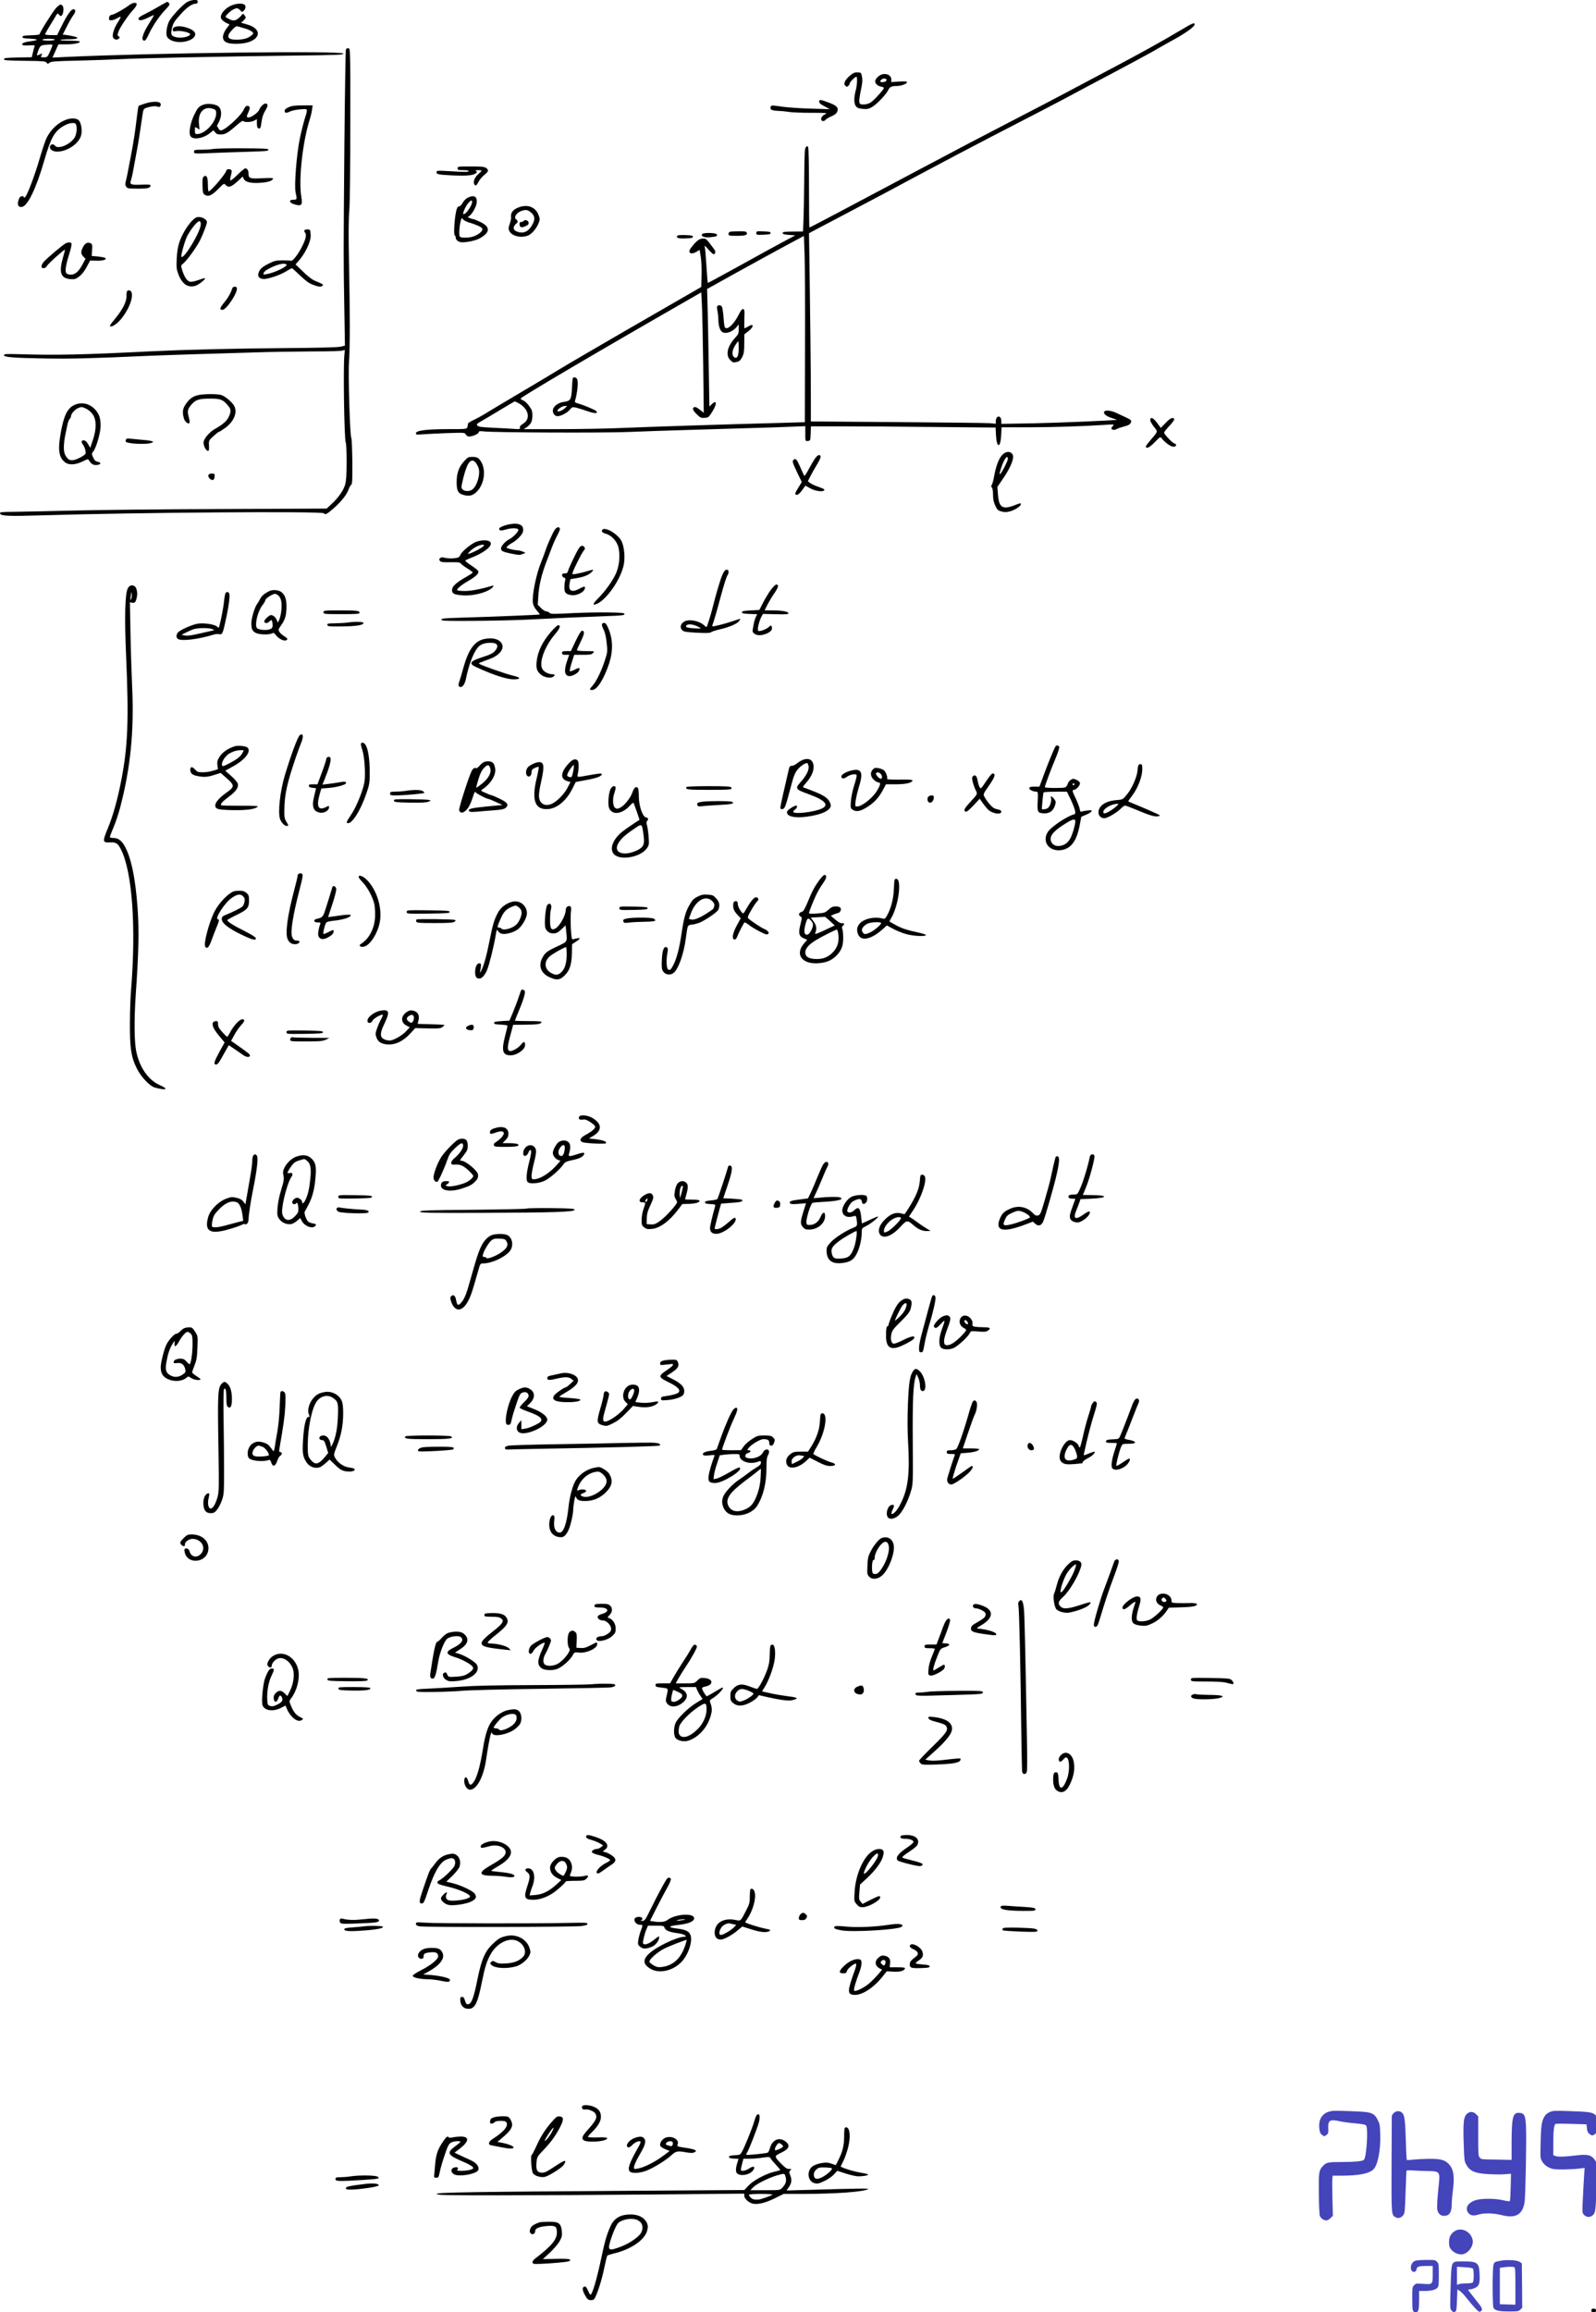 <svg height="2499.958pt" preserveAspectRatio="xMidYMid meet" viewBox="0 0 1725.78 2499.958" width="1725.78pt" xmlns="http://www.w3.org/2000/svg"><g transform="matrix(.1 0 0 -.1 -.22 2499.958)"><path d="m2030 24980c-50-26-178-164-202-216-25-57-34-134-19-162 27-50 128-72 215-47 98 29 119 90 44 127-90 46-198 44-198-3 0-19 4-21 43-15 48 7 151-18 145-36-10-30-112-46-166-27-39 13-44 29-32 86 14 63 23 77 98 161 64 72 122 112 162 112 13 0 20 7 20 20 0 17-7 20-37 20-21-1-54-9-73-20z"/><path d="m1720 24930c-47-28-115-65-152-83-45-21-68-38-68-49 0-27 38-22 106 12 32 16 59 28 61 26 1-1-20-38-47-81-78-123-98-195-55-195 9 0 26 26 43 63 41 90 116 203 180 269 46 48 53 60 42 73-7 8-15 15-19 15-3 0-44-23-91-50z"/><path d="m1410 24951c-70-51-164-104-193-110-25-5-33-12-35-34-3-23 0-27 24-27 14 0 42 10 61 21 19 12 36 19 39 16s-10-29-30-59c-42-64-65-141-50-166 14-22 41-27 60-11 14 12 14 14 0 25-15 10-15 16-3 51 16 46 105 178 160 237 43 46 49 76 15 75-13 0-34-8-48-18z"/><path d="m2493 24935c-58-29-103-81-103-119 0-18 11-33 37-51 21-14 44-25 51-25 9 0 4-12-14-32-35-43-57-95-50-123 11-44 52-60 151-59 238 2 311 153 103 211l-59 17 26 23c29 28 30 33 10 59-14 19-15 19-33-4-10-12-30-31-46-41-30-20-58-16-111 16-19 11-19 13 10 43 33 35 75 60 100 60 9 0 25-10 35-22 15-19 20-20 33-9 23 18 31 50 17 66-20 24-99 19-157-10zm150-241c50-13 97-39 97-53 0-15-38-43-77-57-21-7-64-13-96-14-107 0-124 32-56 105 33 36 46 44 63 39 12-4 43-13 69-20z"/><path d="m608 24913c-33-36-178-266-178-284 0-5-42-10-92-11-75-2-93-6-93-18s17-16 78-18c42-2 77-7 77-12s-26-11-57-15c-70-8-106-21-100-38 3-8 24-11 72-8 63 3 67 2 60-15-4-11-13-40-18-66l-11-47-150-3c-126-3-151-5-151-18s33-15 224-18c198-2 226-4 237-20 11-15 14-15 31-1 15 14 61 18 303 23 157 4 366 11 465 16 197 11 1100 29 1900 39 444 5 510 8 510 21 0 33-2057 8-2997-36l-148-7 32 72 32 71h80c87 0 160 15 151 31-4 5-54 9-112 9-59 0-103 3-99 8 5 4 46 7 94 7 101 0 122 17 40 34-29 6-65 12-81 14l-27 2 46 90c25 50 57 105 71 123 25 34 25 62-1 62-24 0-68-62-124-174l-52-106h-65c-36 0-65 4-65 8 0 5 16 35 36 68 20 32 51 83 68 112 29 51 31 52 46 33 21-28 40-13 47 37 6 42-7 72-31 72-7 0-28-17-48-37zm-13-343c-3-5-35-10-71-10s-64 4-64 10 30 10 71 10c44 0 68-4 64-10zm-25-57c0-5-12-36-27-70-27-61-29-62-66-63-36 0-37 1-26 22 10 18 9 20-5 15-9-4-23-10-32-14-13-5-15-2-9 17 24 76 34 89 72 93 71 7 93 7 93 0z"/><path d="m12765 24671c-187-112-449-257-770-426-154-81-374-198-490-260-115-61-379-199-585-305s-652-340-990-520c-801-426-1168-620-1175-620-3 0-5 192-5 428 0 235-4 433-9 441-13 20-28 6-35-31-3-18-7-175-8-348s-5-364-8-424l-5-109-110-1c-91-1-110-4-110-16 0-11 17-16 69-20l68-5-148-79c-82-44-294-160-472-259-178-98-325-178-326-176-2 2-9 85-15 184s-14 191-18 205c-5 20 3 14 37-25 23-27 49-51 56-53 20-5 28 25 13 47-94 126-89 121-128 121-38 0-72-27-129-103-39-52 2-76 64-38l31 19 12-71c7-40 11-130 9-201l-3-129-125-72c-69-40-377-217-685-395s-630-366-715-418-281-169-435-260-316-188-360-215c-44-28-108-63-143-79-34-16-62-34-60-41 1-6-2-22-6-34-7-23-9-23-204-23-235 0-352-15-352-44 0-17 5-18 73-12 39 3 158 9 263 13 189 6 192 6 203-15 7-13 21-22 34-22 38 0 102 27 105 45 3 14 12 16 60 10 109-12 1263-17 1550-6 156 6 433 16 615 21 183 5 483 14 667 20 184 5 404 12 488 16l152 6v-81c0-82 0-82 28-79 27 3 27 4 30 81l3 77h353c194 0 643-3 998-7l646-6 4-84c8-142 49-141 56 2l5 85h296c280 1 571 10 816 26 104 7 109 6 92-10-9-10-17-22-17-27 0-17 32-23 53-10 11 7 45 19 75 27 62 16 78 26 85 54 4 15-7 24-52 45-31 14-80 37-109 51-65 30-132 33-132 5 0-23 32-45 96-65 27-8 47-15 44-15-44-8-640-33-902-38l-348-6v30c0 39-23 61-45 43-8-7-15-26-15-42v-30l-62 6c-35 3-485 8-1000 12l-938 7v266c0 276-7 905-15 1453l-5 316 118 63c64 34 243 128 397 209s467 247 695 370c228 122 568 301 755 398 455 234 775 401 915 477 63 34 245 131 405 215 159 84 350 187 425 229 74 43 167 95 205 116 153 83 255 155 255 181 0 24-21 15-155-65zm-4058-3421-2-815-240-7c-651-17-1447-43-1805-58-129-5-406-10-615-10h-380l33 21c18 12 39 34 47 50 18 34 19 116 2 144-29 49-62 85-89 96-16 6-27 15-26 20 7 18 791 481 1708 1007l245 141 7-132c4-73 10-366 14-651l6-519-40 31c-44 36-67 40-76 16-4-11 8-31 38-61 41-40 48-44 88-41 41 3 44 6 85 71 52 85 45 130-11 74l-23-23-7 420c-3 232-9 518-12 636l-6 215 318 177c176 97 411 226 524 287l205 110 7-192c4-106 7-559 5-1007zm-3104-606c114-58 143-172 56-225-28-17-38-29-35-43 4-17-1-18-87-12-51 3-153 9-227 12-106 5-137 10-146 23-10 13-5 20 34 42 26 14 119 70 207 123s161 96 163 96 17-7 35-16z"/><path d="m7757 21686c-3-7-1-31 4-52 4-22 9-62 9-90 0-59 16-114 38-131 37-30 117-3 162 54l20 26v-52c0-46-4-56-39-94-85-93-106-189-51-242 27-26 33-28 67-19 31 7 42 17 61 54 18 37 22 61 22 145l1 100 39 30c65 49 68 94 5 56-20-11-39-21-42-21s-4 46-2 102c4 90 2 103-13 106-12 2-26-16-50-64-56-113-140-180-152-121-3 12-8 60-11 107-4 46-11 93-16 102-11 21-45 24-52 4zm233-449c0-84-16-120-47-101-30 18-27 73 7 127 16 26 32 47 35 47s5-33 5-73z"/><path d="m6195 20908c-2-7-6-53-8-103-6-125-16-141-84-150-67-8-123-51-123-95 0-34 23-60 53-60 36 1 101 35 130 69 26 31 29 32 70 23 23-6 77-22 119-37 78-28 121-28 99-1-12 14-141 68-201 84-23 6-34 14-31 23 30 105 40 226 19 247-16 16-38 15-43 0zm-85-322c-27-27-80-45-80-28 0 18 52 52 79 52h26z"/><path d="m3743 24468c-4-7-12-476-17-1043-10-1206-10-1206-1-1746l7-416-43-11c-30-8-230-13-604-16-568-4-1084-17-1455-35-741-37-1011-43-1415-31-147 4-170 3-170-10 0-22 97-30 443-36 268-5 519 1 1082 27 113 5 356 13 540 19 184 5 470 14 635 19 165 6 445 10 623 11 214 0 330 4 344 11 20 11 20 9 14-48-14-139-1-930 15-948 5-5 9-97 9-204 0-147-4-208-16-251-18-63-73-142-149-212l-51-47-1149-5c-633-2-1357-10-1610-17-253-6-531-12-618-13-134-1-157-3-155-16 6-30 84-33 456-22 999 31 3032 46 3047 22 12-20 33-9 104 53 83 73 144 150 162 204 7 21 19 43 27 49 14 10 15 46 14 255-2 133-6 248-11 253-15 19-35 684-25 823 11 160 11 514 0 1068-6 302-5 472 3 570 7 87 11 446 11 945 1 790 0 805-19 808-10 2-23-3-28-10z"/><path d="m9240 24213c-33-13-88-64-100-93-11-27-11-34 3-47 13-13 19-14 31-3 9 7 16 19 16 27 0 14 58 73 72 73 13 0 9-91-7-150-21-77-19-143 3-170 14-18 32-24 75-28 47-4 63 0 100 21 51 30 152 136 174 183 17 35 36 44 96 44 44 0 107 24 107 41 0 9-23 10-85 7l-85-6v29c0 58-84 79-138 34-16-14-32-34-35-44-7-29 19-59 58-67 19-3 35-10 35-15 0-16-110-138-144-158-19-12-50-21-74-21-36 0-42 3-48 25-3 13 4 70 16 125 17 77 20 112 13 148-7 43-11 47-38 49-17 1-37-1-45-4zm348-80c-2-12-14-19-36-21-33-3-40 6-20 26 19 19 60 15 56-5z"/><path d="m8860 23901c0-15 15-29 58-51l57-31-201 6c-111 3-248 12-305 20-130 18-126 18-133-1-11-29 12-41 78-43 36-1 88-6 117-11 28-6 135-10 238-10 177 0 184-1 154-16-32-16-50-45-38-64 9-15 31-12 45 5 7 9 35 25 62 37 50 21 68 42 68 76 0 27-26 46-95 72-94 35-105 36-105 11z"/><path d="m1620 23893c-25-4-111-32-119-39-3-2-10-50-17-107-23-188-34-261-68-442-40-211-42-219-54-267-7-28-6-42 5-57 13-19 24-21 127-21 110 0 136 7 136 35 0 9-28 11-97 8-113-5-131 2-116 44 6 15 19 71 28 123s25 138 35 190c16 80 36 208 67 423 4 27 12 41 27 47 48 18 105 26 126 18 27-10 40-3 40 22 0 28-41 36-120 23z"/><path d="m2183 23860c-36-18-47-33-81-103-42-87-61-191-42-227 25-46 137-30 213 31l38 30 18-23c15-18 29-23 64-22 48 1 75 17 176 106 37 32 58 45 65 38 15-15 83-12 116 5l30 16v-46c0-32 5-47 15-52 23-8 25-3 36 73 6 47 19 85 40 118 32 52 32 76 0 76-19 0-55-37-66-68-9-27-85-82-111-82-29 0-29 6-4 61 15 36 17 46 6 57-18 18-42 5-57-31-27-66-203-227-248-227-11 0-22 9-26 20-3 11-10 20-15 20s0 16 11 35c48 82 41 173-15 195-58 22-119 22-163 0zm131-40c21-8 26-16 26-45 0-95-119-224-207-225-20 0-23 5-23 40 0 40 0 40 25 24l25-16-6 59c-14 131 56 203 160 163z"/><path d="m3123 23840c-30-13-43-25-43-40 0-24 20-26 60-5 16 8 63 18 105 22 71 6 75 5 75-15 0-11-5-33-10-47-14-37-48-167-65-250-36-172-63-517-46-588 17-73 15-77-24-77-51 0-48-31 5-48 84-26 96-13 80 83-30 182 14 583 89 825 12 36 24 86 27 113l7 47h-109c-86 0-118-5-151-20z"/><path d="m719 23706c-88-31-168-106-214-200-13-28-47-127-74-221-51-176-131-389-156-415-11-11-15-11-15-1 0 7-9 11-22 9-17-2-27-14-35-41-17-50-3-80 35-75 62 7 156 200 243 503 72 248 111 317 213 375 57 33 120 40 130 14 14-37 6-111-17-145-51-76-179-127-211-84-16 23-50 16-54-12s32-53 78-53c100 0 220 75 254 160 22 55 9 155-24 182-26 21-79 23-131 4z"/><path d="m2315 23390c-27-5-87-9-132-9-78-1-83-2-83-22 0-22 0-22 188-14 103 4 284 11 402 14 182 5 215 8 215 21s-37 15-270 16c-148 1-292-2-320-6z"/><path d="m4950 23180c0-18 7-20 60-20 38 0 60-4 60-11 0-9-37-10-137-4-210 12-207 12-211-6-4-24 25-29 179-36 148-6 216 0 245 22 17 13 17 16 4 25-11 7-6 10 23 10 20 0 37-3 37-6s-14-17-31-32c-41-34-63-85-49-113 14-25 25-18 49 29 10 20 37 52 60 70 47 37 51 54 19 76-18 13-52 16-165 16-136 0-143-1-143-20z"/><path d="m2569 23109c-41-41-75-67-77-60s1 32 8 56 9 48 5 54c-9 16-55 14-55-2 0-28-168-227-192-227-4 0-8 33-8 74 0 81-15 111-45 86-12-10-15-31-13-99 3-80 5-86 29-100 37-21 73-4 145 69 57 58 59 59 77 39 32-34 62-22 148 58l35 34 12-25c16-35 77-50 178-43 83 6 129 20 138 43 4 10-17 11-103 7-145-8-161-3-161 45 0 38-14 62-36 62-6 0-45-32-85-71z"/><path d="m5060 22862c-19-9-43-33-54-54-11-22-28-38-40-40-16-2-23-15-32-55-18-83-28-249-15-257 6-4 11-15 11-25 0-28 33-51 71-51 58 0 149 20 187 42 117 64 119 125 7 178-35 17-68 30-73 30-6 0-23 5-39 11-25 9-26 12-11 20 31 17 78 97 84 142 10 71-27 94-96 59zm45-59c-8-35-53-101-77-114-21-11-23-3-8 35 30 81 102 147 85 79zm-37-207c27-7 72-24 101-36 41-18 51-27 49-44-4-24-56-62-107-76-49-14-128-13-137 2-10 16-6 103 8 160 11 44 13 46 25 28 8-11 35-26 61-34z"/><path d="m5620 22761c-73-26-99-59-91-119 1-8-6-36-15-63-14-39-15-53-6-74 26-58 129-83 206-51 40 17 91 77 112 133 16 40 16 46-1 89-31 83-113 116-205 85zm110-48c59-41 65-85 20-157-38-60-83-81-140-66-46 12-63 35-48 65 6 11 17 24 24 28 19 11 17 34-3 45-27 16 0 67 45 86 49 20 72 20 102-1z"/><path d="m5665 22611c-3-6-15-11-26-11-14 0-19-7-19-25 0-34 22-41 66-20 27 12 34 22 32 38-3 24-41 36-53 18z"/><path d="m2135 22652c-54-11-158-158-195-277-15-46-24-106-27-175-4-91-2-113 17-163 41-109 105-153 186-127 36 12 104 65 104 81 0 4-31-4-69-18-45-16-79-23-96-19-30 8-59 50-82 123-16 52-16 52 10 73 39 31 144 175 182 251 31 61 75 177 75 197 0 31-62 63-105 54zm38-80c-3-80-182-377-209-349-9 9 35 169 62 223 38 75 112 166 132 162 12-3 17-13 15-36z"/><path d="m3294 22509c-3-6-1-16 5-22 20-20 12-66-24-140-42-88-107-174-126-167-8 3-50 5-94 5-72-1-87-5-152-38-74-38-96-61-108-109-9-37 28-62 82-53 69 12 159 45 218 80 32 19 60 35 64 35 3 0 43-36 89-80 61-58 97-84 138-99 59-23 82-25 102-12 18 11 3 21-69 50-40 16-78 44-138 102l-83 80 24 27c76 82 141 214 140 285-1 26-4 52-7 57-8 13-52 13-61-1zm-195-368c25-16-122-89-211-105-21-4-38-5-38-2 0 21 20 41 64 63 90 46 157 62 185 44z"/><path d="m7893 22493c-7-2-13-13-13-24 0-17 8-19 88-19 93 0 119 8 109 34-5 13-22 16-89 15-46 0-89-3-95-6z"/><path d="m8180 22480c0-20 5-21 78-18 60 2 77 6 77 18s-17 16-77 18c-73 3-78 2-78-18z"/><path d="m7594 22468c-15-24 28-40 91-33 69 8 76 11 68 30-7 19-148 22-159 3z"/><path d="m7325 22450c-14-23 13-31 91-28 62 2 79 6 79 18s-17 16-82 18c-52 2-84-1-88-8z"/><path d="m715 22370c-27-11-206-162-239-201s-34-69-3-69c15 0 29 9 38 26 11 22 180 174 193 174 2 0-7-37-20-82-47-162-26-227 77-236 50-4 58-1 99 29 29 23 56 58 80 103l37 69 66-2c72-3 123 14 94 31-9 5-45 11-80 15l-63 5 4 63c4 55 2 65-15 74-31 16-62 2-83-40-26-50-25-75 4-104l23-23-32-60c-41-78-79-111-126-112-21 0-42 7-49 15-17 21-7 88 31 209 17 54 28 104 25 112-6 15-30 17-61 4z"/><path d="m2514 21883c-14-47-45-102-78-142-58-70-65-91-28-91 44 0 170 193 155 238-7 18-43 15-49-5z"/><path d="m1377 21853c-4-3-7-28-7-55 0-63-39-140-119-239-63-76-70-89-48-89 23 0 74 38 109 81 81 99 130 221 114 284-6 24-33 34-49 18z"/><path d="m2157 20730c-63-11-101-36-143-95-37-52-42-90-24-157 11-38 45-67 61-51 4 4 1 32-7 61-19 65-14 91 32 142 44 49 81 60 202 60 105 0 132-10 180-64 43-49 46-68 21-126-22-51-61-86-159-142-52-30-108-95-116-135-6-33 24-98 46-98 12 0 14 11 12 55-3 56-3 56 47 103 28 26 54 47 59 47 6 0 38 20 72 45 92 68 131 165 96 234-23 43-100 108-142 120-44 12-166 13-237 1z"/><path d="m802 20619c-72-36-109-113-142-293-34-189-23-271 46-325 41-32 114-28 188 9 54 27 61 29 69 14 22-39 48-55 84-52 47 4 55 26 13 35-25 5-36 15-50 46-18 40-18 41 1 65 32 41 79 204 79 275 0 82-13 124-52 171-60 73-155 95-236 55zm134-39c23-12 54-38 70-62 40-58 41-159 0-277l-28-83-22 38c-22 39-50 54-68 36-7-7-3-20 11-39 12-16 24-45 27-65 6-34 4-38-32-61-22-14-58-31-81-38-52-15-81 0-108 57-18 38-16 120 5 219 5 22 13 66 20 97 6 31 18 62 26 68 7 7 14 20 14 30 0 25 39 70 74 86 41 17 43 17 92-6z"/><path d="m12440 20458c0-13 18-45 40-73 44-56 47-45-37-144-58-68-63-81-32-81 13 0 44 24 79 60 54 56 59 59 72 43 34-46 99-93 128-93 34 0 42 25 11 35-24 7-111 100-111 117 0 7 25 39 55 71 59 62 69 87 33 87-14 0-41-20-73-54l-51-53-39 53c-41 57-75 72-75 32z"/><path d="m1364 20246c-4-9-4-19-1-23 22-22 226-31 274-12 26 10 27 12 7 19-11 4-56 11-100 14-43 4-100 9-126 12-39 5-49 3-54-10z"/><path d="m10863 20100c-50-30-88-117-113-259-6-35-17-72-23-82-9-14-9-21 1-31 7-7 12-39 12-77 0-49 7-80 24-118 22-46 29-53 67-63 31-9 54-9 88 0 53 13 121 56 121 76 0 18 4 18-75-12-125-46-162-20-172 124l-6 77 58 85c93 136 131 237 103 271-21 27-51 30-85 9zm37-62c0-25-78-173-86-165-8 7 21 97 45 145 24 46 41 54 41 20z"/><path d="m8812 20038c-16-24-46-75-67-115s-41-70-45-68c-3 2-21 39-39 82-42 96-54 111-76 93-19-16-16-26 42-149l45-93-36-58c-41-67-44-80-16-80 13 0 33 19 56 50l35 49 53-29c54-31 138-42 151-20 6 10-3 15-85 44-25 9-56 25-69 34l-23 19 27 54c15 30 48 87 72 127 25 40 42 80 39 88-10 26-35 15-64-28z"/><path d="m5018 20010c-55-61-78-128-78-224 0-86 14-117 60-133 66-22 106-16 149 22 101 92 117 279 30 366-13 13-33 19-68 19-45 0-51-3-93-50zm131-16c11-15 25-42 30-61 18-66-21-193-71-227-29-21-82-20-103 1-18 17-17 25 9 133 42 167 86 217 135 154z"/><path d="m2256 19864c-8-20 20-54 44-54 12 0 19 10 22 30 5 36 2 40-33 40-16 0-29-7-33-16z"/><path d="m5520 19333c-55-9-120-35-120-48 0-24 18-26 74-10 60 18 127 17 133-2 6-17-55-82-97-103-44-22-90-74-90-100 0-27 18-37 102-54 92-19 99-19 135-5l28 11-30 14c-16 7-43 13-59 14-25 0-104 18-115 27-8 6 24 35 59 53 45 23 109 87 116 118 18 70-33 102-136 85z"/><path d="m6001 19272c-22-32-82-165-101-227-7-22-28-77-46-122-55-134-102-368-89-445 5-26 20-55 42-79 20-22 34-41 32-43-4-4-497-24-869-35-164-5-195-8-195-21s44-15 345-13c190 1 437 7 550 12 337 17 652 31 875 39 177 6 210 9 210 22s-28 16-180 18c-99 2-278-2-398-8-194-10-219-10-233 4-8 9-25 16-36 16s-36 16-55 35l-36 36 6 92c6 116 36 240 93 387 24 63 54 140 65 170 12 30 35 79 51 109 16 29 27 59 24 67-9 23-33 16-55-14z"/><path d="m6517 19273c-17-16-3-33 36-44 61-16 121-81 137-149 20-85 9-202-29-284-36-79-115-189-191-265-54-54-64-77-27-65 110 34 279 276 306 439 13 79 2 184-25 242-36 75-174 160-207 126z"/><path d="m5160 19145c-55-17-163-105-180-145-10-25-19-30-66-36-31-3-73-2-97 4-34 9-45 8-56-3-12-12-12-17-1-30s32-16 114-14c88 1 102-1 115-18 9-10 42-34 73-53s54-38 52-42c-3-5-41-29-85-54-99-57-139-96-139-134 0-39 24-50 114-57 85-7 205 16 277 53 46 23 77 61 41 50-115-35-225-56-293-56-43 0-80 4-83 8-8 13 41 55 120 101 85 50 117 81 108 105-4 10-38 38-76 62-38 25-67 48-64 53 3 4 27 16 53 26 128 48 223 115 223 157 0 37-71 47-150 23zm69-51c-14-17-108-67-149-79-25-7-25-7 4 24 34 36 101 71 135 71 20 0 22-2 10-16z"/><path d="m6259 19068c-30-49-106-209-114-240-6-23-13-28-36-28-22 0-29-5-29-19 0-11 9-23 20-26 16-5 19-11 13-33-5-15-8-49-8-75 0-56 15-72 76-82 48-8 125 25 141 61 17 37 3 40-52 10-86-47-126-25-108 61l9 41 72 12c78 13 131 36 161 69 23 26 20 26-63 2-36-11-86-22-110-26-42-7-43-6-36 16 13 42 94 203 116 231 19 23 20 30 9 43-19 23-38 18-61-17z"/><path d="m7814 18786c-22-48-71-214-110-371-14-56-54-185-61-194-2-3-13 5-26 17-55 52-170 72-220 39-37-24-45-63-19-90 18-18 38-21 159-28 104-5 142-4 153 5 8 7 51 21 95 31 104 24 190 61 210 91 8 13 14 24 12 24s-37-11-78-25-109-34-152-44c-71-17-78-17-72-2 13 33 45 140 85 291 46 169 69 240 82 255 4 5 8 19 8 32 0 17-6 23-21 23s-27-14-45-54zm-275-556c24-11 42-22 40-25-3-2-39-1-82 2-53 4-77 10-77 19 0 29 59 31 119 4z"/><path d="m8338 18623c-24-32-61-94-84-138l-41-80-94-5c-75-4-94-8-94-20s17-16 83-18l82-3-14-28c-8-15-21-58-27-96-13-67-13-68 11-87 30-24 90-21 147 9 38 20 50 41 39 70-6 14-9 13-29-5-27-26-100-53-115-43-14 8 6 99 32 150l18 33 135-3c99-3 137-1 140 8 7 19-64 33-165 33h-92l31 63c18 34 52 91 76 125 43 62 49 92 19 92-9 0-35-26-58-57z"/><path d="m1384 18638c-30-58-37-312-18-733 30-694 19-972-52-1340-40-207-90-387-146-521-60-146-58-156 28-152 63 3 83-11 119-86 118-245 159-834 105-1501-7-77-13-241-13-365-2-269 13-369 74-491 46-93 142-194 197-208 126-33 152-18 50 28-124 55-218 192-253 366-21 102-23 346-5 610 32 462 37 688 20 935-24 337-73 565-148 686-31 51-68 74-116 74-20 0-36 5-36 10 0 6 18 52 39 103 22 50 53 144 70 207 114 428 155 839 132 1317-6 142-15 405-18 584l-6 327 26-5c30-6 41 11 51 74 6 43-6 92-27 105-28 18-57 8-73-24zm36-115c-9-15-10-12-6 16 3 18 7 43 8 55 1 11 3 4 5-16 2-21-1-46-7-55z"/><path d="m2910 18607c-55-29-78-49-96-85-10-20-25-44-32-53-25-32-62-154-62-207 0-66 12-90 55-108 41-17 138-18 167-3 18 10 24 7 46-21 28-36 82-63 106-54 25 9 19 23-18 45-19 11-42 31-51 45-16 25-15 27 20 78 43 62 54 105 55 199 0 78-16 125-55 155-32 25-96 29-135 9zm97-42c33-23 46-77 38-159-3-39-14-86-22-104l-16-34-13 30c-12 29-40 52-63 52-16 0-71-51-71-66 0-25 30-28 54-5 21 20 24 20 30 6 3-9 6-30 6-46 0-24-6-33-30-43-37-15-128-6-141 15-24 38 10 178 60 244 17 22 31 45 31 51 0 14 27 39 65 58 37 20 45 20 72 1z"/><path d="m2442 18588c-6-7-13-47-17-88-6-63-33-206-52-273-4-17-7-17-22-3-22 20-93 35-166 36-46 0-80-9-144-35-47-19-95-45-108-57-28-26-30-64-4-78 45-24 223-1 386 49 17 6 42 7 57 4 34-7 40 6 72 157 35 158 48 270 35 287-14 16-24 17-37 1zm-145-390c25-10 26-12 8-15-11-3-76-17-145-33-90-21-135-27-160-21l-35 7 44 23c25 13 61 29 80 36 45 17 171 19 208 3z"/><path d="m3500 18380c0-19 7-20 195-20 160 0 195 2 195 14 0 23-24 26-211 26-172 0-179-1-179-20z"/><path d="m3770 18270c-30-5-95-8-143-9-79-1-88-3-85-18 3-16 18-18 158-16 152 1 238 15 232 38-2 13-89 15-162 5z"/><path d="m6523 18263c-18-7-16-28 8-75 13-25 25-77 31-137 11-95 10-99-20-194-37-113-90-223-132-270-37-42-37-47-4-47 53 0 128 120 184 290 43 135 40 262-11 379-21 50-34 62-56 54z"/><path d="m5957 18165c-84-98-134-197-149-296-13-89-4-124 43-163 34-29 99-42 128-26 29 15 26 30-4 30-43 0-93 27-109 58-37 71 25 240 134 370 59 70 70 102 36 102-8 0-44-34-79-75z"/><path d="m6227 18070-52-110h-47c-41 0-48-3-48-20s7-20 39-20h38l-23-67c-37-107-27-163 28-163 33 0 89 32 101 57 16 35 2 39-47 12-25-13-48-20-52-17-4 4 5 46 20 93l27 85h93c80 0 95 3 111 20 18 20 17 20-78 20-57 0-97 4-97 10 0 5 19 47 42 94 41 83 45 116 13 116-10 0-34-39-68-110z"/><path d="m5240 18091c-107-22-174-115-230-321-12-47-29-102-36-123-18-48-18-66 1-74 26-9 53 26 65 86 32 153 75 269 125 336 30 38 73 55 146 55 72 0 89-34 43-89-19-23-48-38-126-63-146-46-163-72-75-112 183-84 325-130 401-131 84 0 83 19-2 39-80 18-354 115-370 130-5 6 2 9 115 51 110 40 165 115 128 171-30 46-97 62-185 45z"/><path d="m3245 17052c-23-17-90-196-162-432-53-176-78-408-52-477 14-38 48-73 71-73s23 1-4 47c-20 33-23 51-21 134 3 164 30 286 127 569 20 58 46 128 58 157 25 62 17 100-17 75z"/><path d="m3905 16961c-3-6 4-37 15-70 25-76 37-271 22-353-18-94-88-265-142-345-55-83-58-93-33-93 48 0 136 143 197 321 34 101 36 113 36 235 0 135-18 249-45 290-16 25-39 31-50 15z"/><path d="m2540 16931c-72-23-129-62-160-108-27-42-31-54-27-94l6-46-53-16c-29-10-78-17-110-17-51 0-60 3-86 31-29 33-50 32-50-2 0-39 19-57 70-68 74-16 115-14 191 11l67 21 66-58c88-78 88-91-10-160-70-50-114-101-114-132 0-41 25-48 180-52 149-3 241 8 276 34 16 11-10 13-184 13-112 0-205 2-208 5-12 12 15 43 83 93 82 61 110 105 94 147-5 13-37 49-71 79l-62 55 83 46c134 73 204 166 155 206-18 15-104 23-136 12zm86-68c-21-41-52-67-138-113-66-35-79-39-84-26-9 23 12 68 47 104 34 35 97 60 152 61 38 1 38 1 23-26z"/><path d="m11416 16931c-16-25-84-191-126-306l-48-130h-53c-42 0-54-4-57-16-3-17 42-39 78-39 16 0 17-10 13-103-6-119-1-129 72-131 57-1 96 27 114 83 12 39 12 45-6 69-22 30-46 42-37 18 10-25-5-85-27-107-10-10-31-19-45-19h-27l7 87c4 48 10 91 12 95 3 4 61 8 129 8h124l42-86c22-47 43-102 46-121 5-29 3-35-17-40-72-19-240-132-276-186-73-111 19-225 158-196 97 21 154 103 185 266l17 92 52 22c29 11 55 28 58 36 6 13-1 15-41 10-27-3-55-8-64-12-13-5-18 2-22 29-3 19-22 68-41 109-40 82-43 97-21 97 23 0 65 46 65 70 0 13-12 26-36 37-32 16-38 16-62 2-15-8-30-28-35-46-6-19-18-34-31-37-34-9-216-7-216 3 0 15 69 201 117 314 25 59 42 114 39 122-6 16-32 20-40 6zm204-411c0-5-4-10-10-10-5 0-10 5-10 10 0 6 5 10 10 10 6 0 10-4 10-10zm10-397c0-40-33-151-55-189-28-48-58-70-107-79-52-10-95 15-104 60-10 56 40 110 186 197 53 32 80 35 80 11z"/><path d="m3543 16813c-7-2-13-12-13-21s-21-74-47-144l-48-128h-48c-41 0-48-3-45-17 2-13 14-19 41-21 20-2 37-4 37-6s-9-38-20-81c-30-119-11-171 67-182 44-6 93 25 93 58 0 18-2 19-30 4-85-44-109 1-72 135l19 65 44 3c126 7 244 41 221 64-8 8-28 8-69 0-32-6-86-14-121-18l-63-7 22 54c77 192 86 264 32 242z"/><path d="m8688 16786c-20-7-51-25-68-40-17-14-42-26-55-26-20 0-26-7-33-37-48-203-92-401-92-416 0-13 6-17 22-15 26 4 33 20 84 213 40 154 53 186 93 228 26 29 71 57 90 57 5 0 12-13 16-30 9-40-21-103-79-168-71-81-69-84 89-142 169-62 215-114 134-152-83-39-309-65-309-35 0 7 9 18 20 25 19 11 28 42 13 42-22 0-93-45-99-63-16-51 74-76 212-57 171 22 275 76 258 134-16 56-59 90-165 133-57 23-112 44-123 47-16 4-14 10 22 51 53 60 82 121 82 172 0 71-45 103-112 79z"/><path d="m6152 16746c-92-100-95-171-8-194l27-7-33-64c-33-64-105-138-161-168-81-41-147-3-147 85 0 26 9 88 21 137 40 178 36 225-19 225-38-1-106-34-126-61-20-29-21-73-1-89 21-18 45 4 45 41 0 24 7 33 35 46 19 9 38 14 42 10 3-4-6-56-20-115-61-247-20-354 129-339 94 10 192 93 254 217l38 75 117 22c110 20 165 41 165 63 0 11-32 8-164-16-109-20-105-20-95 24 12 54 11 126-3 140-23 23-55 13-96-32zm49-82c-13-68-18-75-48-63-20 7-22 12-12 36 12 33 59 96 66 90 2-3 0-31-6-63z"/><path d="m5234 16760c-11-4-33-22-47-40-15-17-31-29-36-26-17 11-39-5-54-42-41-95-135-393-130-411 12-47 63-30 103 34 13 20 33 68 45 107 14 45 24 64 28 54 6-14 125-76 147-76 4 0 38-14 76-32l69-32-173-16c-169-17-202-26-187-50 6-9 29-11 84-6 42 4 124 11 184 15 82 6 112 13 128 27 35 32 21 56-61 96-41 20-80 37-86 38-6 0-37 11-69 26-58 25-58 25-34 41 88 59 144 150 136 220-2 24-13 53-22 63-19 21-64 25-101 10zm70-70c14-46-23-111-93-166-30-24-57-42-59-40s9 44 24 92c20 65 37 98 61 122 38 40 54 38 67-8z"/><path d="m12314 16728c-5-7-10-32-11-56-5-69-58-191-111-257-48-60-48-60-117-66-119-9-195-61-195-134 0-38 35-68 72-61 40 8 135 66 172 105 17 17 36 31 44 31 7 0 66-22 130-49 137-58 195-75 230-66 24 6 23 8-24 30-27 13-105 47-174 76-69 28-126 53-128 54-2 2 19 31 45 66 59 78 105 198 107 277 1 45-2 57-16 60-9 2-20-3-24-10zm-244-449c-55-47-121-82-132-71-31 31 68 99 147 101 16 0 14-5-15-30z"/><path d="m9441 16681c-32-32-27-77 10-112 17-16 40-29 50-29 28 0 23-25-16-90-48-79-163-170-215-170-22 0-22 2-16 59 4 33 21 103 37 157 34 108 33 156-3 175-42 23-188-29-188-66 0-26 27-28 57-6 37 28 101 39 108 20 3-8-9-57-26-109-17-55-33-127-36-171-5-72-4-77 18-93 34-24 75-20 133 13 99 57 150 111 207 221l21 40h103c95 0 157 11 179 31 20 18-8 22-140 20-79-1-134 2-130 7 10 17-15 82-37 96-12 8-38 18-59 21-29 6-40 3-57-14zm83-47c19-19 21-54 3-54-19 0-60 47-52 59 9 16 31 13 49-5z"/><path d="m10666 16554c-58-86-59-87-72-63-7 13-16 43-20 66-8 52-28 73-50 51-13-12-13-22-3-64 7-27 21-66 31-87 22-44 25-37-64-135-59-64-70-88-43-98 10-4 38 19 83 67l68 73 31-45c17-24 43-56 58-71 46-46 145-61 145-23 0 8-12 17-27 21-16 3-38 9-49 14-24 9-83 79-107 125-15 29-14 30 50 122 63 91 74 125 42 131-10 2-36-28-73-84z"/><path d="m6604 16468c-22-42-31-168-15-206 33-78 137-66 221 24 23 26 42 39 44 32s18-51 35-97c17-47 29-85 28-86-14-6-135-88-178-121-110-84-152-195-96-252 71-70 290-29 355 68 22 32 24 42 18 120-3 47-11 102-17 124-8 27-8 41 0 49 18 18 13 35-11 39-36 5-77 122-78 223 0 44-4 86-9 93-17 27-42 8-60-44-20-61-87-145-133-167-28-14-36-14-53-3-26 18-32 93-11 157 21 63 20 79-4 79-12 0-26-13-36-32zm357-499c14-100 0-130-74-165-141-65-254-25-202 73 27 50 72 92 166 156 97 67 92 69 110-64z"/><path d="m7425 16490c-16-26 15-30 235-30 241 0 268 3 249 26-9 11-58 14-245 14-144 0-235-4-239-10z"/><path d="m4395 16450c-27-5-78-9-112-9-56-1-63-3-63-21s7-20 68-20c77 0 295 19 302 27 3 2-4 11-14 19-21 15-97 17-181 4z"/><path d="m10040 16386c-17-21-8-60 14-64 23-5 46 23 46 55 0 18-6 23-24 23-13 0-29-7-36-14z"/><path d="m4262 16343c3-16 21-18 173-21 118-2 179 1 200 10 29 12 29 12 5 19-14 4-105 7-203 8-165 1-178 0-175-16z"/><path d="m7593 16331c-50-8-58-14-49-37 5-13 15-15 44-11 20 3 101 9 179 13 144 7 182 15 153 34-17 11-261 11-327 1z"/><path d="m3233 15553c-7-2-13-13-13-23s-16-78-36-152c-75-282-100-477-70-536 20-39 47-54 89-50 39 4 53 38 15 38-32 0-45 10-58 44-19 51 10 233 82 510 34 130 38 160 27 167-15 10-18 10-36 2z"/><path d="m8857 15478c-54-78-70-107-122-233-34-80-46-101-66-105-30-7-36-35-11-49 18-10 18-11-1-88-24-95-16-126 38-149l36-15-35-40c-102-119-20-228 159-213 85 7 137 29 189 79 55 55 76 106 76 192 0 39-4 83-9 97-7 18-6 28 5 36 21 18 17 32-9 28-16-2-39 11-72 39l-49 42 36 16c21 8 42 15 47 15 6 0 15 9 21 21 16 30-4 49-51 49-31 0-47-8-78-35-37-34-45-36-125-42-61-4-86-3-86 5 0 16 55 153 87 215 14 29 44 78 66 109 39 55 44 88 13 88-8 0-34-28-59-62zm120-436 51-48-110-52c-79-37-108-46-102-34 21 48 16 83-15 127l-32 44 73 4c40 1 75 4 78 5s29-20 57-46zm-208 7c28-30 31-52 11-96-20-46-42-65-64-57-21 8-21 54-1 122 17 57 25 62 54 31zm295-130c19-95-5-171-72-231-49-44-106-62-184-56-67 5-98 27-98 70 0 41 35 83 110 130 57 36 214 116 231 117 4 1 9-13 13-30z"/><path d="m3880 15518c0-7 20-33 44-58 53-54 111-164 127-239 6-31 9-92 7-137-7-125-66-237-154-290-29-18-4-38 34-29 68 14 154 153 173 278 23 149-36 335-140 442-42 43-91 61-91 33z"/><path d="m9676 15488c-3-7-7-58-9-113-5-103-34-209-78-282-19-30-21-31-57-21-20 6-61 7-92 4-134-16-201-96-155-186 36-70 144-43 265 66l42 38 67-36c36-20 100-46 141-57 77-22 204-28 215-12 3 5-30 17-72 26-134 29-186 46-253 82-36 20-67 37-69 39s6 18 17 36c78 129 118 415 59 426-9 2-19-2-21-10zm-146-469c0-16-71-77-116-99-53-26-72-25-86 5-10 21-8 30 9 53 11 15 35 32 54 39 43 15 139 17 139 2z"/><path d="m3596 15408c-7-27-60-196-80-257-21-64-30-73-89-86-42-9-32-41 12-38 25 1 31-2 27-14-17-44-28-106-22-128 10-39 48-49 95-25 50 25 71 46 71 71 0 18-3 18-51-6-28-15-54-25-59-23-9 4 16 106 31 124 6 7 40 15 77 19 85 8 166 30 182 50 11 13 7 15-26 15-22 0-78-6-126-14-49-7-88-12-88-12 0 1 20 64 46 140 25 76 44 150 42 165-3 27-35 43-42 19z"/><path d="m2530 15363c-64-25-161-126-209-220-60-119-121-354-99-380 21-26 39-7 68 72 16 44 40 107 54 140 28 65 31 85 16 85-44 0 74 184 151 234 57 39 92 43 119 16 18-18 21-30 17-57-4-20-13-43-22-53-13-15-105-61-197-98-21-9-28-19-28-38 0-44 69-99 204-165 125-61 170-73 164-42-2 11-49 40-124 78-117 58-184 101-184 116 0 4 42 28 93 53 123 59 142 80 142 158 0 53-3 62-28 84-22 18-39 24-75 23-26 0-54-3-62-6z"/><path d="m7544 15305c-41-21-57-37-86-89-44-75-61-139-88-322-23-152-50-254-86-326-28-55-40-64-59-48-17 14-20 106-6 175 9 50 5 65-19 65-25 0-38-50-42-155-2-63 1-87 14-107 23-35 69-45 107-22 54 32 117 204 140 384 20 145 15 137 73 144 28 4 69 16 92 28 81 41 178 111 187 135 18 47 10 82-25 120-30 33-39 37-92 40-48 3-68-1-110-22zm164-52c17-19 22-33 17-52-4-14-10-28-14-31-107-78-198-122-233-112l-27 7 18 50c51 150 168 217 239 138z"/><path d="m8135 15268c-15-18-41-56-57-85s-33-55-38-58c-12-8-60 69-60 97 0 31-11 41-34 32-10-4-16-18-16-41 0-41 12-68 52-110l30-31-41-75c-46-84-58-149-29-155 12-2 21 6 29 25 17 45 73 154 82 160 4 2 25-10 47-27 22-18 75-50 116-71 60-31 79-37 90-28 12 10 12 15-2 30-9 10-26 21-38 25-25 8-157 96-173 115-9 11-2 30 31 86 23 40 52 83 64 96 17 18 19 26 10 35-19 19-34 14-63-20z"/><path d="m5545 15251c-71-17-131-63-162-125-40-79-52-120-88-301-34-171-65-278-92-325-14-25-14-24-7 10 12 64 10 75-11 75-26 0-45-40-45-95 0-50 13-70 45-70 28 0 59 34 84 92 23 55 74 258 92 370 11 66 14 74 24 55 6-12 22-26 37-31 40-14 131 10 181 47 46 35 96 123 97 170 1 84-75 147-155 128zm67-61c36-28 40-65 13-126-16-37-35-61-64-79-44-30-124-45-135-26-4 6-16 11-27 11-24 0-21 13 18 100 30 68 56 97 108 121 51 23 57 23 87-1z"/><path d="m5920 15215c-19-23-34-202-21-246 10-33 37-56 71-60 42-4 63 5 104 44l44 42 6-59c13-123 17-115-91-166-120-56-137-70-169-131-42-84-12-162 79-204 74-35 109-33 156 10 61 55 84 120 87 243l2 103 41 27c63 41 52 50-30 26-14-4-17 11-24 115-3 66-3 145 0 176 6 43 4 59-6 65-20 13-49-8-49-35 0-63-65-178-114-205-43-23-56-1-56 94 0 45 4 97 10 115 14 49-12 79-40 46zm210-533c0-95-21-163-62-197-36-31-59-31-109-3-69 39-77 118-16 175 28 27 158 101 180 103 4 0 7-35 7-78z"/><path d="m6700 15180c0-20 4-20 153-18 127 3 152 5 152 18s-25 15-152 18c-149 2-153 2-153-18z"/><path d="m4400 15140c0-20 4-20 233-18 198 3 232 5 232 18s-34 15-232 18c-229 2-233 2-233-18z"/><path d="m6787 15070c-45-8-51-14-43-36 5-13 15-15 59-9 28 4 103 8 166 9 80 1 116 5 119 14 2 6-8 16-23 22-30 11-220 12-278 0z"/><path d="m4508 15059c-6-4-8-14-5-23 6-14 32-16 200-16 152 0 197 3 213 14 16 12 16 15 4 20-23 8-400 12-412 5z"/><path d="m5637 14293c-2-5-14-37-26-73-11-36-39-108-60-160l-40-95-83-5c-65-4-83-8-83-20s16-16 73-18c39-2 72-7 72-12 0-6-11-53-25-106-43-165-29-214 58-214 69 0 157 62 157 111 0 41-15 43-44 5-14-19-46-44-71-56-76-37-88-6-50 135 7 28 19 69 25 93l11 42 127 1c134 1 173 7 180 27 3 9-32 12-142 12-80 0-146 2-146 5 0 2 18 46 39 97 50 119 76 202 68 222-7 16-32 22-40 9z"/><path d="m4101 14069c-76-23-137-80-124-116 8-21 43-15 52 10 8 21 84 67 110 67 7 0 2-17-13-42-13-24-34-70-45-103-20-54-21-65-9-100 17-52 60-77 136-78 78-1 160 41 231 119l53 58 137-3c125-2 139-1 161 18 14 11 21 21 15 21-20 2-141 6-214 8l-73 2 7 28c18 64-3 104-60 116-23 5-40 1-65-16-65-44-66-114-3-146l36-19-39-42c-41-46-138-101-177-101-45 0-87 21-93 46-8 32 1 66 42 152 43 90 43 126-1 129-16 1-45-3-64-8zm377-69c2-14-4-34-11-44-14-19-16-19-41-3-32 21-33 41-3 62s51 15 55-15z"/><path d="m2561 13938c-22-23-53-65-68-95-15-29-31-53-35-53-3 0-27 23-52 51-36 40-46 59-46 85s-4 34-17 34c-65-1-54-62 28-159l60-72-56-101c-59-109-67-138-35-138 13 0 30 20 56 68 21 37 47 84 59 104l21 37 60-40c32-22 75-51 94-65 36-26 75-29 75-6 0 13-20 29-142 115l-62 43 35 64c19 36 52 83 73 105s37 46 34 53c-9 24-43 12-82-30z"/><path d="m5062 13908c-34-17-24-42 19-46 31-3 37 1 42 19 10 40-13 50-61 27z"/><path d="m3100 13840c0-20 4-20 198-18 167 3 197 5 197 18s-30 15-197 18c-194 2-198 2-198-18z"/><path d="m3153 13783c-7-2-13-13-13-24 0-18 9-19 173-19 148 0 178 3 212 19l40 19-187 1c-102 1-192 3-200 5-7 3-19 2-25-1z"/><path d="m6264 12925c-10-24 6-36 39-30 25 4 43-2 80-25 26-17 51-38 54-47 8-20-33-57-106-95-54-30-67-59-33-76 24-13 250-24 256-13 14 23-43 39-179 51-5 0 6 9 25 19 116 62 118 139 6 205-51 30-133 36-142 11z"/><path d="m5377 12809c-55-13-77-27-77-49 0-24 9-25 69-3 112 39 106-33-8-108-17-10-22-21-18-32 5-15 23-17 124-17 120 0 163 10 133 30-8 5-49 10-89 10h-75l32 33c24 24 32 42 32 68 0 59-48 85-123 68z"/><path d="m4955 12678c-36-19-136-122-177-181-41-61-88-181-88-228 0-28 22-53 40-47 13 4 74 137 108 235 21 61 35 82 83 128 65 62 89 69 89 26 0-31-40-88-97-136-44-38-43-71 2-67 60 5 94-8 150-59 30-28 55-57 55-63 0-16-37-50-75-69-54-26-168-51-200-43-30 8-30 8-7 23 31 22 27 33-11 33-39 0-57-15-57-47 0-57 100-73 222-35 85 27 116 43 150 79 26 28 32 42 29 75-2 38-134 148-178 148-22 0-21 3 22 58 39 49 45 63 45 104 0 29-6 52-16 62-18 18-60 20-89 4z"/><path d="m6048 12655c-27-15-68-87-68-121 0-27 27-64 57-75l25-9-26-31c-83-98-192-169-261-169-22 0-25 4-25 38 0 20 11 82 25 136 30 119 31 150 5 176-45 45-120 1-120-69 0-44 40-36 58 11 9 24 15 29 23 21 9-9 5-38-14-115-32-126-39-202-21-226 17-24 103-21 175 7 55 21 171 120 215 184 15 22 33 31 87 42 77 16 116 33 131 57 18 29-1 32-69 9-85-28-99-27-91 2 20 63 19 104-3 126-24 24-64 27-103 6zm62-64c0-15-5-42-11-60-9-24-16-31-33-29-30 4-34 56-6 91 28 36 50 35 50-2z"/><path d="m2742 12508c-7-7-12-35-12-62-1-28-9-98-20-156-10-58-26-151-36-208l-18-103-23 30c-17 22-38 33-76 41-46 11-58 9-112-11-80-30-168-119-190-192-47-159 15-198 221-138 60 17 121 38 137 47 15 8 32 12 37 9 19-12 40 17 40 53 0 40 24 200 46 307 45 222 61 359 44 380-15 18-22 19-38 3zm-179-507c29-11 52-64 62-143l7-57-43-11c-24-6-84-22-132-35-93-26-152-32-162-15-4 6-1 36 5 67 10 46 21 66 64 111 73 78 139 106 199 83z"/><path d="m11793 12508c-4-7-8-18-9-24-10-63-62-239-92-310-38-89-38-89-78-89-46 0-65-10-57-30 3-9 18-15 39-15 19 0 34-1 34-3 0-1-12-34-26-72-33-89-38-109-30-139 7-29 63-51 98-40 63 20 133 93 111 115-5 5-33-9-63-31-87-63-117-50-82 37 11 26 26 66 34 88l14 40 114 5c184 8 190 38 8 39l-97 1 34 82c39 93 100 321 91 343-7 18-32 20-43 3z"/><path d="m3205 12494c-77-28-153-128-141-187 12-54 10-68-23-177-20-65-34-137-38-190-5-78-3-88 19-120 27-40 86-64 131-54 16 3 44 19 62 36l34 29 16-31c28-55 112-89 143-58 19 19 14 25-28 32-26 4-45 14-55 30-22 34-36 87-26 100 5 6 25 43 44 81 41 81 63 173 72 301 9 110-2 151-51 194-40 34-90 39-159 14zm120-47c35-29 44-80 33-187-9-104-25-172-50-227-19-41-38-56-38-31 0 20-32 48-55 48-27 0-59-34-52-55 7-18 33-20 43-3 10 16 22-17 23-64 1-30-6-45-37-78-54-56-106-53-132 10-10 23-10 47-1 110 16 104 63 260 90 299 26 35 19 55-15 48-31-5-30-1 4 54 36 55 51 68 104 84 57 18 53 18 83-8z"/><path d="m11416 12488c-7-21-34-136-51-218-8-41-37-149-64-240-44-150-50-165-74-171-20-5-31-1-54 23-66 70-159 89-248 49-63-28-83-46-106-96-66-143 25-168 271-74l81 31 24-22c33-31 66-23 86 20 22 47 123 401 150 525 28 128 30 178 6 183-9 2-19-2-21-10zm-349-593c39-16 73-43 73-56 0-10-143-64-213-79-76-17-86-8-58 54 17 39 29 50 73 71 62 29 76 30 125 10z"/><path d="m8902 12408c-11-18-38-78-60-133s-54-130-71-166l-32-66-92-12c-95-12-115-20-102-41 6-9 30-11 90-6l83 7-24-76c-39-122-40-147-11-181 22-25 31-29 76-28 87 3 163 68 165 142 2 55-25 53-48-3-22-54-65-88-115-89-32-1-36 2-39 27-5 39 47 205 66 212 8 3 65 8 126 11 152 8 223 28 170 48-21 8-133 7-216-3-38-4-68-6-68-4s12 27 26 56c14 28 43 97 66 152 22 55 47 112 55 126 33 56-12 81-45 27z"/><path d="m7876 12388c-15-58-110-345-117-352-4-5-36-12-71-15-47-4-63-10-63-21s14-16 58-18c49-3 57-6 53-20-33-116-56-216-56-240 0-41 23-62 68-62 85 0 243 133 204 172-6 6-29-7-65-41-31-27-70-57-86-66-32-16-71-20-71-7 0 9 33 140 55 218l15 51 110 8c101 6 133 15 115 33-4 4-50 9-104 12l-98 5 49 145c50 150 56 202 25 208-9 2-19-2-21-10z"/><path d="m9956 12288c-3-7-7-38-9-70-8-86-58-192-162-345 0-1-19 2-40 8-55 15-107-3-166-58-61-57-87-118-67-160 31-64 127-35 223 69 73 79 78 80 146 20 50-43 93-62 141-62l43 1-55 34c-30 18-68 44-84 57s-44 32-62 44l-33 20 46 70c87 129 154 331 123 369-15 18-39 20-44 3zm-212-456c9-15-108-132-146-147-37-15-38-15-38 7 0 34 34 84 81 118 40 28 92 40 103 22z"/><path d="m7331 12207c-13-15-25-46-31-82-8-51-7-63 10-91 19-33 19-33-10-71-47-62-122-137-173-172-38-26-55-32-90-29l-42 3 1 57c1 58 8 82 52 176 20 44 22 58 13 78-14 32-46 31-99-3-53-35-59-73-12-73 36 0 36 0 10-73-11-32-20-82-20-116 0-53 3-62 28-81 23-19 36-21 83-17 85 7 191 85 284 209l45 60 73 2c72 2 123 18 112 37-4 5-40 9-81 9s-74 1-74 3c0 1 7 27 15 57 20 73 19 103-3 123-26 24-65 21-91-6zm53-54c-3-16-11-46-17-68l-12-40-3 41c-3 44 11 94 28 94 6 0 8-11 4-27zm-384-134c-7-11-14-18-17-15-8 8 5 36 17 36 7 0 7-6 0-21z"/><path d="m3660 12060c0-20 4-20 183-18 154 3 182 5 182 18s-28 15-182 18c-179 2-183 2-183-18z"/><path d="m9207 12059c-46-24-97-100-97-145 0-56 48-84 113-66 35 10 35 10 41-27 12-71 9-78-36-96-80-31-196-106-242-155-39-42-46-55-46-90 0-102 55-148 163-136 86 9 123 30 157 90 34 58 60 162 60 235 0 51 0 51 50 76 49 25 135 94 127 102-2 2-43-14-89-36l-86-39-8 75c-11 94-29 111-72 70-31-30-69-36-78-12-3 8 6 35 20 59 20 34 36 48 71 62 48 18 60 14 67-20 4-26 22-30 42-11 21 21 21 71 0 79-34 13-120 5-157-15zm57-421c-8-72-23-126-44-168-29-57-52-72-123-77-73-6-91 4-102 63-8 45 9 72 81 126 47 36 170 107 187 108 4 0 5-24 1-52z"/><path d="m8376 11988c-19-37-10-51 30-46 24 2 30 8 32 32 4 28-10 46-35 46-6 0-19-14-27-32z"/><path d="m3653 11944c-20-9-15-32 10-45 29-16 296-24 317-10 13 10 13 12 0 21-8 5-33 10-55 11-64 2-218 16-240 22-11 3-26 4-32 1z"/><path d="m5696 11933c-4-4-264-10-579-13-499-4-572-7-572-20s81-15 675-13c770 2 995 10 995 33 0 13-36 15-256 18-140 1-259-1-263-5z"/><path d="m5332 11650c-19-4-47-21-63-36-58-55-88-125-149-339-65-231-74-261-96-305-24-50-58-85-72-76-6 3-13 24-17 45-8 51-30 71-52 48-15-14-15-20-1-64 18-56 55-88 91-80 58 15 107 95 149 242 14 50 37 127 50 172 22 80 24 83 53 83 90 0 228 62 286 128 48 54 36 148-22 178-30 15-103 17-157 4zm147-71c23-41 8-73-56-119-60-42-155-78-161-60-2 5-13 10-24 10-17 0-19 4-13 28 10 42 63 129 92 152 22 17 38 20 87 18 53-3 62-6 75-29z"/><path d="m10083 10988c-4-7-25-76-45-153s-50-189-67-250c-17-60-31-131-31-157 0-42 3-48 20-48 23 0 22-5 44 113 9 48 30 129 45 180 39 122 73 272 69 299-4 25-23 34-35 16z"/><path d="m9730 10923c-27-27-51-67-79-135-23-53-41-104-41-112 0-9-6-16-12-16-9 0-14-24-15-81-4-128 32-172 120-148 45 11 167 75 179 93 27 40-22 34-117-14-44-23-88-39-99-38-27 4-38 51-25 106 8 37 25 59 103 135 70 70 95 102 104 133 17 60 15 92-7 104-37 19-70 11-111-27zm74-40c-11-46-30-76-78-123-25-24-46-41-46-38 0 15 65 146 83 166 29 32 49 29 41-5z"/><path d="m10194 10766c-33-14-94-82-94-104 0-7 7-15 16-19 10-4 30 10 60 43 50 54 50 49 10-61-34-93-35-177-4-199 28-20 85-20 131-1 43 18 152 117 173 157 15 29 15 29 94 22 66-5 84-4 105 10 38 25 22 36-49 36-35 0-77 3-93 6-25 5-29 10-25 33 5 33-28 76-64 85-77 20-106-92-33-130 16-8 29-19 29-25s-28-39-63-74c-66-66-121-97-156-88-29 7-27 60 5 148 45 121 49 142 35 159-16 19-36 20-77 2zm270-59c6-9 7-19 3-23-9-9-37 15-37 33s20 12 34-10z"/><path d="m1995 10640c-11-4-31-20-44-34-14-14-32-26-42-26-21 0-82-66-107-117-25-49-62-196-62-245 0-64 22-102 74-127 70-34 160-27 208 16 15 14 20 13 47-6 28-20 101-30 101-13 0 4-20 20-45 35-25 16-45 34-45 40s12 40 26 76c22 55 27 86 31 191 5 125 5 125-26 173-26 41-35 47-63 46-18 0-42-4-53-9zm71-61c16-18 19-36 18-123-1-96-18-206-33-206-3 0-18 14-33 30-20 23-35 30-63 30-44 0-75-15-75-37 0-12 8-15 39-10 46 6 77-19 87-70 5-26 2-33-25-52-43-31-89-36-131-14-51 26-63 58-50 135 14 88 35 156 65 203l24 40 1-34c0-29 2-32 16-20 8 7 22 26 31 43 26 52 74 106 92 106 10 0 26-9 37-21z"/><path d="m7173 10289c-23-7-33-16-33-30 0-19 4-20 63-13 34 3 64 7 67 8 3 0 7-3 10-9 3-5-25-30-62-55-103-69-102-78 21-138 91-45 124-79 101-107-12-14-72-31-142-40-40-5-48-10-48-27 0-20 4-21 73-15 79 6 160 35 171 62 23 60-10 109-108 159l-76 39 60 40c65 43 80 71 61 113-9 22-16 24-68 23-32 0-73-5-90-10z"/><path d="m9874 10174c-33-49-45-128-54-349-6-148-6-282 1-410 21-349 1-512-81-674-35-71-82-122-98-107-3 4 2 22 11 41 22 46 21 55-2 55-44 0-76-83-51-131 17-30 68-25 113 12 46 38 107 156 139 266 23 77 23 86 20 535-3 446 5 622 30 698l11 35 18-40c10-22 18-57 18-77 1-49 10-68 31-68 53 0 26 162-36 218-33 29-50 28-70-4z"/><path d="m6080 10154c-14-3-43-9-65-14s-52-11-67-15c-19-4-28-12-28-25 0-24 21-25 105-5 83 20 128 19 156-4l24-19-38-36c-21-20-43-36-48-36-17 0-114-68-126-89-30-48 18-71 148-71 88 0 145 12 135 29-3 4-55 12-116 16-60 3-110 10-110 13 0 4 33 26 74 50 106 62 143 107 123 150-19 40-99 67-167 56z"/><path d="m2401 10041c-44-44-47-104-36-746 6-363 5-418-9-475-20-77-51-130-76-130s-36 56-22 112c13 49 8 62-17 48-28-15-44-65-39-120 6-64 29-90 79-90 31 0 43 6 68 37 17 21 41 67 53 103 21 60 23 83 23 310 0 135-2 387-5 560s-1 321 4 329c16 25 26-10 26-95 0-60 4-85 15-94 29-24 45 5 45 79 0 83-15 137-45 167-29 29-39 30-64 5z"/><path d="m6792 10014c-55-38-69-128-27-170l26-26-43-51c-43-51-142-123-186-134-43-11-48 10-23 99 59 215 56 198 38 215-22 22-47 9-47-24 0-15-16-83-36-151-43-146-40-164 27-182 38-11 47-9 108 21 47 23 88 54 142 110l76 78 59-9c72-12 142-4 183 21 39 23 41 42 4 35-78-15-120-17-168-11l-53 6 20 46c26 60 28 111 3 129-25 19-75 18-103-2zm68-49c0-27-32-95-45-95-18 0-26 25-18 60 9 47 63 76 63 35z"/><path d="m5610 9978c-38-19-50-34-77-88-35-72-67-206-61-260 2-29 7-35 27-35 22 0 26 7 37 60 7 33 30 109 51 170 33 96 41 111 66 119 34 12 61-1 65-32 2-15-12-37-48-71-29-28-50-55-48-61s33-21 68-34c121-43 165-68 165-96 0-21-11-30-65-57-36-18-84-36-107-39l-43-7v49l-1 49-24-28c-33-38-33-81 0-103 67-44 305 63 305 137 0 34-53 77-137 112l-83 33 29 28c62 59 62 123 2 159-39 23-68 21-121-5z"/><path d="m3035 9948c-2-7-6-83-9-168-3-90-14-201-26-265-11-60-23-131-26-157-4-27-10-48-13-48-3 1-18 18-33 40-21 30-39 42-77 54-52 15-81 12-119-12-45-29-66-107-42-152 18-34 157-50 223-24 8 3 16-8 22-28 15-51 45-44 64 15 9 27 24 53 34 58 22 13 22 39 1 39-13 0-15 7-11 33 46 266 58 352 64 464 5 100 3 136-7 148-15 18-39 20-45 3zm-192-591c32-14 78-80 64-93-3-4-37-9-74-11-82-6-110 9-99 50 7 30 43 67 63 67 8 0 28-6 46-13z"/><path d="m3510 9949c-59-11-86-26-123-69-41-49-63-124-47-165 13-34 13-35-4-35-25 0-47-90-56-235-10-154-5-193 37-256 37-56 113-76 163-42 14 9 39 29 55 44l31 29 60-58c60-59 89-72 158-72 36 0 61 13 52 28-3 5-30 13-60 16-60 8-124 53-152 108-15 28-14 34 19 117 48 120 69 226 70 353 0 81-4 116-17 145-29 66-111 107-186 92zm91-62c56-37 61-56 55-202-4-128-27-239-61-304l-13-26-7 38c-10 51-40 87-74 87-15 0-32-5-38-11-17-17-4-39 22-39 20 0 26-10 45-70l21-69-36-44c-51-61-84-79-115-64-14 7-35 28-47 46-21 30-23 46-23 150 0 180 45 400 97 469 45 61 118 77 174 39z"/><path d="m12268 9858c-8-13-22-43-30-68-20-56-100-263-122-312-16-37-16-37-83-40-55-2-68-6-71-20-3-16 5-18 57-18 34 0 61-2 61-5 0-2-11-37-24-77-32-95-43-173-26-193 28-34 119-8 165 47 25 30 33 58 16 58-5 0-37-19-70-42s-63-39-67-36c-7 8 28 149 49 201 16 37 16 37 81 37 99 0 94 28-7 45-24 4-37 11-34 18 24 58 53 130 92 232 25 66 51 130 57 142 23 46-17 73-44 31z"/><path d="m10521 9846c-6-7-27-69-46-137-54-190-115-363-133-376-9-7-35-13-59-13-36 0-43-3-43-20s7-20 46-20c40 0 45-2 39-17-16-40-73-220-80-249-7-35 13-64 45-64 23 0 133 73 187 126 39 37 56 74 34 74-5 0-52-32-105-71-54-39-99-69-102-67-4 5 30 119 67 219l20 56 72 6c71 5 127 22 127 39 0 4-40 8-88 8h-89l57 168c31 92 63 181 72 197 23 44 33 122 18 140-15 19-24 19-39 1z"/><path d="m11816 9828c-9-12-16-28-16-36 0-7-13-52-29-100s-42-144-57-214c-16-71-32-128-35-128-4 0-11 9-14 21-8 25-62 59-93 59-48 0-112-106-112-185 0-48 38-78 97-77 39 0 97 5 146 11 4 1 7 7 7 14 0 6 25 25 55 41 49 25 84 60 73 71-2 2-30-7-62-20-58-24-58-24-53-2 39 180 77 324 108 421 29 90 36 123 28 133-16 18-26 16-43-9zm-194-490c10-20 21-52 25-71 5-32 3-35-27-46-104-36-136 15-77 122 27 48 53 46 79-5z"/><path d="m7934 9763c-24-24-86-163-135-300-22-63-43-121-46-129s-29-16-64-20c-64-7-97-24-84-43 5-9 24-11 68-6 56 7 60 6 53-11-27-70-56-167-61-209-8-62 5-78 69-79 79-2 300 134 269 165-8 8-41-7-115-50-57-33-119-64-137-67l-34-7 6 47c4 27 19 85 35 129l27 82 45 7c25 3 73 7 108 7 56 1 62-1 62-19 0-58 105-95 188-67 41 14 42 14 42-8 0-17-13-30-47-50-27-16-66-42-88-60-22-17-67-50-101-73-70-46-150-132-170-179-19-45-17-87 6-133 27-52 70-74 145-74 89 0 175 41 215 104 64 100 100 244 100 407 0 86 4 118 17 141 21 36 11 65-19 60-14-2-29-15-38-35-19-40-96-70-154-59-31 6-37 11-34 29 2 13 12 23 27 27 31 7 40 30 11 30-20 0-20 1-5 22 25 37 126 98 161 98 50 0 64-9 64-41 0-38 36-41 50-3 14 35 13 41-10 64-16 16-33 20-93 20-69 0-78-3-135-40-34-22-74-57-89-79l-28-40-102-1c-57 0-103 3-103 6 0 18 87 249 126 331 42 90 48 123 25 123-5 0-17-8-27-17zm293-735c-3-63-14-117-31-168-37-106-67-147-129-176-88-40-157-28-188 34-36 72 10 142 176 268 61 45 124 94 140 108 17 14 32 25 34 26 2 0 1-42-2-92z"/><path d="m8876 9708c-3-7-7-47-9-89-6-84-39-175-96-264l-32-50h-78c-69 0-81-3-113-27-42-32-56-74-36-115 25-53 124-35 203 38l42 39 88-45c68-35 98-45 136-45 64 0 68 25 7 40-37 9-169 71-190 89-4 3 12 38 36 78 91 152 126 363 60 363-8 0-16-6-18-12zm-189-448c28 0-16-40-72-66l-50-24-3 27c-5 38 53 78 96 67 8-2 21-4 29-4z"/><path d="m4385 9470c-16-26 15-30 243-30 231 0 287 7 252 30-20 13-487 13-495 0z"/><path d="m6750 9399c-157-4-494-10-750-14s-482-11-503-16c-28-7-37-15-35-27 3-12 12-16 33-14 17 1 154 5 305 7 797 14 1326 28 1335 36 15 15-6 26-55 30-25 3-173 1-330-2z"/><path d="m11115 9380c-9-28 12-60 40-60 30 0 36 17 16 52-19 32-47 37-56 8z"/><path d="m4583 9353c-43-4-73-27-57-43 11-10 365 9 378 20 4 5 5 13 2 19-7 11-221 13-323 4z"/><path d="m6440 9133c-95-16-183-78-223-158-29-59-56-165-67-267-19-178-53-278-95-278-45 0-69 50-60 125 5 36 3 55-5 60-21 13-43-22-48-78-8-97 41-157 129-157 44 0 83 61 108 169 12 49 21 103 21 121 0 19 5 63 11 99 9 52 14 61 20 44 12-34 45-45 118-41 79 4 145 35 204 93 70 70 81 128 36 202-18 29-92 75-115 72-5-1-20-4-34-6zm86-77c46-46 47-91 3-141-61-69-170-115-224-95-33 13-32 23 5 37 17 6 30 16 30 22 0 17-43 23-74 12-26-10-27-10-20 11 33 107 122 183 223 187 14 1 36-12 57-33z"/><path d="m1989 8371c-43-43-46-52-23-76 19-18 40-15 36 7-4 25 43 60 81 60 99 0 153-98 90-164-46-48-108-30-123 35-6 25-45 36-53 15-2-7 1-29 7-47 37-111 215-96 247 21 27 102-52 187-175 188-43 0-53-4-87-39z"/><path d="m9534 8370c-30-12-86-80-119-147-25-47-30-72-33-150-4-88-3-96 19-120 34-36 97-28 145 18 71 69 135 242 120 324-13 69-69 101-132 75zm76-75c20-60-29-205-96-284-20-24-34-31-53-29-23 3-26 8-29 48-4 56 6 112 19 105 5-4 9 6 9 22 1 63 73 173 115 173 18 0 26-8 35-35z"/><path d="m12050 8116c-4-13-22-61-38-107-17-46-46-126-66-178-43-110-116-361-116-397 0-26 21-32 37-11 6 6 20 46 32 87 41 140 99 315 150 449 28 74 51 145 51 158 0 32-37 32-50-1z"/><path d="m11557 8091c-58-54-102-132-126-223-11-42-24-86-30-96-16-31 1-149 26-173 24-25 95-42 137-34 84 16 181 52 210 79 17 16 26 31 20 33s-59-12-117-32c-123-40-178-44-207-15-31 31-25 58 25 102 71 63 177 243 199 340 8 35-15 58-60 58-26 0-45-9-77-39zm58-83c-29-69-106-198-130-218-12-10-15-9-15 5 0 38 41 153 71 198 34 52 91 105 97 89 2-6-9-39-23-74z"/><path d="m12526 7754c-40-39-25-93 32-115 12-5 22-13 22-18 0-19-101-112-142-131-45-21-113-26-137-11-16 10-9 66 24 173 19 63 12 88-27 88-45 0-158-86-158-121 0-30 28-22 77 21 40 35 63 48 63 37 0-2-9-30-20-62s-20-80-20-106c0-59 19-75 100-85 46-5 64-2 111 19 63 28 123 77 163 136l27 39 132 4c86 2 140 8 156 17 21 12 22 15 8 23-9 5-43 8-74 6-32-1-88-1-125 0-66 2-68 3-68 27 0 40-42 75-89 75-23 0-46-7-55-16zm78-40c19-19 12-34-15-34-24 0-37 29-18 41 18 11 15 12 33-7z"/><path d="m11020 7685c-8-9-10-27-5-47 8-38 23-685 30-1328 3-245 8-455 10-467 8-33 43-30 51 4 4 14 4 189 0 387-17 942-25 1307-32 1371-9 89-26 114-54 80z"/><path d="m6437 7653c-4-3-7-12-7-20 0-9 16-13 59-13 95 0 109-46 21-70-21-6-40-17-44-25-8-21 21-45 54-45 40 0 90-49 90-89 0-24-8-36-37-56-21-14-47-25-58-25-40 0-65-12-65-31 0-41 120-17 175 35 30 29 35 40 35 79 0 49-32 100-71 112-20 7-20 8 5 34 31 33 34 73 6 101-16 16-33 20-88 20-38 0-72-3-75-7z"/><path d="m10524 7645c-8-19 10-35 39-35 10 0 36-9 57-20 29-15 40-27 40-44 0-28-18-45-95-88-47-26-61-40-63-60-4-36 17-46 135-64 123-18 144-18 137 0-8 22-98 49-194 58-22 3-17 7 32 36 127 74 140 156 32 204-68 29-112 34-120 13z"/><path d="m5247 7553c-4-3-7-12-7-20 0-10 20-13 79-13 62 0 84-4 102-19 20-16 22-22 12-44-7-14-40-47-74-74-109-84-149-124-149-148 0-36 46-49 255-71l60-6-21 22c-23 23-119 49-186 50-20 0-39 4-43 10-3 5 35 41 85 81 112 88 143 129 128 171-17 49-60 68-154 68-44 0-84-3-87-7z"/><path d="m10214 7445c-13-31-24-58-24-61 0-2-14-41-31-84l-30-80h-65c-57 0-64-2-64-20s7-20 55-20c30 0 55-3 55-8 0-4-14-41-31-82-19-45-34-99-37-136-4-57-3-62 17-69 15-4 40 2 77 21 64 32 87 55 82 83-3 19-6 18-58-14-30-19-58-35-62-35-13 0 3 61 39 150 33 84 34 85 80 100 60 19 67 38 14 42l-40 3 46 118c24 65 42 125 39 133-12 30-38 13-62-41z"/><path d="m6156 7348c-21-29-21-137-2-163 12-17 12-24-1-48-23-45-83-107-124-128-52-26-123-26-142 2-15 21-11 66 11 104 24 42 62 133 62 146 0 20-20 39-41 39-28 0-157-70-179-97-11-14-20-39-20-54 0-42 32-39 52 5 15 30 92 86 119 86 5 0-7-34-26-75-54-118-55-165-6-202 31-23 118-27 169-7 53 20 140 97 167 148 18 33 20 34 66 29 81-10 199 44 199 91 0 25 0 25-67-10-53-28-76-34-112-32l-46 3 3 76c3 60 1 79-13 92-23 23-51 21-69-5z"/><path d="m4857 7348c-24-6-51-26-76-54-21-24-43-44-49-44-19 0-39-90-77-345-6-37 6-58 30-53 20 3 35 53 56 183 14 90 62 215 94 245 30 28 125 41 150 20 37-31 7-73-83-117-88-43-81-69 26-102 72-22 169-75 186-103 12-20-3-41-58-76-31-19-57-26-122-30-82-5-83-4-95 22-13 28-17 30-38 17-22-14-5-59 31-77 25-13 46-15 107-9 158 14 262 98 220 176-15 29-123 96-185 116l-52 16 57 37c89 57 101 117 35 169-29 23-90 27-157 9z"/><path d="m7473 7170c-15-28-55-93-89-143-33-51-77-122-98-159l-38-68h-79c-71 0-79-2-79-19 0-16 10-21 58-26 85-10 81-5 65-79-14-60-14-69 1-91 33-50 114-45 177 12 59 53 49 107-26 146-29 16-27 16 66 17h97l12-31c7-17 23-46 36-64l23-34-72-45c-84-52-195-160-219-213-22-48-23-131-3-160 23-33 89-48 139-33 96 29 190 123 230 231 29 78 32 116 12 170-13 36-13 36 30 63 45 28 104 89 104 107 0 6-15 2-32-9-63-38-139-82-143-82-7 0-42 55-49 76-6 18-1 22 35 30 89 19 83 83-7 91-46 5-53 2-81-26-31-31-33-31-133-31h-101l32 58c18 31 51 84 73 117 65 96 127 208 124 225-2 8-11 16-20 18-12 2-26-13-45-48zm-106-481c7-6 13-17 13-24 0-22-60-65-91-65-25 0-29 4-29 28 0 15 5 44 11 64l10 38 36-15c20-9 42-20 50-26zm275-172c1-69-38-155-96-212-78-78-154-105-190-69-17 17-20 43-10 94 9 45 108 148 202 211 85 56 94 54 94-24z"/><path d="m8334 7209c-4-6-8-53-9-103-1-71-8-107-29-166-34-92-93-200-109-200-6 0-42 12-78 26-84 33-127 28-176-21-29-29-33-40-33-83 0-44 4-54 31-76 44-37 103-35 181 6 32 17 68 42 78 56l19 24 88-20c124-29 229-43 261-36 53 12 62 16 57 24-3 5-27 12-53 15-101 13-180 26-248 42l-72 16 30 49c41 66 87 188 103 273 17 86 8 178-17 183-9 2-19-2-24-9zm-235-490c28-12 51-25 51-29 0-15-60-58-104-75-43-16-47-16-71-1-33 22-34 68 0 101 30 31 57 31 124 4z"/><path d="m2958 7098c-43-25-76-83-61-107s43-26 43-4c0 26 26 61 59 78 59 30 143-25 171-111 19-57 6-157-30-231l-30-61-29 29c-36 36-64 37-97 4-19-19-24-34-22-58 4-46 33-48 48-3 14 42 26 45 42 11 14-31-4-54-63-80-30-14-47-16-67-9-25 9-27 15-30 67-5 91 14 194 47 261 31 64 32 76 1 76-23 0-41-26-70-100-24-60-43-258-29-297 21-58 113-72 198-29l51 26 15-37c37-87 111-146 155-123 27 14 26 17-19 39-41 21-68 57-96 128-17 41-16 42 8 75 60 80 92 206 76 295-27 145-162 225-271 161z"/><path d="m3542 6843c3-16 22-18 208-20 124-2 211 1 220 7 34 23-19 30-223 30-193 0-208-1-205-17z"/><path d="m12880 6841c0-20 5-21 168-21 92 0 185-5 207-11 83-22 85-22 85-7 0 8-9 23-21 34-19 17-41 19-230 22-206 3-209 3-209-17z"/><path d="m6395 6790c-38-4-324-8-635-9-395-1-628-6-775-17-115-8-272-18-348-21-120-5-138-8-135-22s25-16 193-14c105 1 244 7 310 13 65 6 443 16 840 21 396 5 740 12 765 16 30 5 45 13 45 23 0 12-18 15-95 16-52 1-126-2-165-6z"/><path d="m9273 6764c-59-26-37-84 32-84 30 0 46 31 35 70-8 30-24 33-67 14z"/><path d="m3662 6743c3-16 19-18 149-21 142-2 207 7 194 28-4 6-73 10-176 10-157 0-170-1-167-17z"/><path d="m10040 6709c-25-4-67-8-93-8-41-1-48-4-45-18 4-21 13-21 446-8 264 8 282 9 282 27 0 17-14 18-272 17-150-1-293-5-318-10z"/><path d="m12903 6680c-29-12-29-26-1-41 29-16 213-15 280 1 81 20 35 35-107 35-66 1-127 4-135 7-8 4-25 3-37-2z"/><path d="m5488 6509c-46-11-103-46-145-90-59-62-90-148-119-329-30-187-65-310-101-358-30-41-44-37-59 14-14 49-38 52-42 4-3-47 29-100 62-100 75 0 149 142 176 335 16 111 40 244 50 269 7 19 9 19 15 4 16-39 163-12 240 43 26 19 53 46 61 61 21 40 18 101-7 132-22 28-58 32-131 15zm97-59c12-39-5-76-48-108-54-39-125-61-136-43-5 7-20 14-35 14-14 1-26 5-26 8 0 14 61 88 90 109 60 43 144 54 155 20z"/><path d="m10042 6424c2-12 19-22 53-32 115-31 130-37 142-61 19-39-5-72-158-221-77-75-139-141-139-147s8-19 17-29c16-15 35-16 184-11 176 7 241 20 247 50 4 20 17 21-208-4-56-6-111-7-133-2l-39 8 88 79c153 138 210 214 200 271-12 60-77 97-197 111-56 6-61 5-57-12z"/><path d="m11475 6025c-27-26-33-59-13-71 6-4 21 4 34 19s28 27 33 27c38 0 45-142 11-232-47-126-87-128-92-5-3 61-6 72-22 75-26 5-36-15-36-74 0-70 16-112 51-130 57-29 103 4 143 102 31 77 40 133 31 202-12 97-85 143-140 87z"/><path d="m6340 5142c0-14 14-23 58-35 31-9 73-26 92-38l34-21-23-19c-13-11-33-19-45-19s-31-6-42-14c-27-20-10-34 62-52 63-16 124-44 124-56 0-4-22-19-49-32-73-37-127-111-81-111 7 0 29 13 49 28s59 42 86 60c65 41 67 69 10 109-22 15-52 30-68 33l-28 7 26 20c55 43 15 98-102 137-78 26-103 27-103 3z"/><path d="m9747 5153c-20-19-5-33 37-33 55 0 96-15 96-35 0-8-31-35-70-61-99-65-132-114-97-141 11-10 142-45 212-57 36-7 65 8 49 24-7 7-56 23-110 36-53 13-99 26-102 28-8 9 10 25 78 70 38 25 74 55 80 65 33 63-14 111-111 111-31 0-59-3-62-7z"/><path d="m5310 5093c-59-9-110-35-110-55 0-22 7-22 101 3 82 21 169-14 169-67 0-37-41-72-157-138-143-81-139-116 12-116 42 0 107-5 145-11 44-7 75-7 86-1 33 19-25 41-135 51-56 5-105 12-107 14-3 3 31 25 74 50 160 92 183 179 66 243-41 22-101 34-144 27z"/><path d="m9438 4987c-99-59-184-253-195-442-6-98-5-101 22-133 22-26 34-32 66-32 60 0 189 72 189 106 0 22-16 18-107-28l-84-43-21 25c-18 22-19 33-13 105l7 80 70 64c95 88 163 180 178 241 10 40 9 54 0 65-18 22-70 18-112-8zm57-54c-12-51-135-205-151-190-5 5 9 42 30 82 51 101 139 178 121 108z"/><path d="m4843 4950c-51-12-95-43-130-90-18-25-40-52-48-61-16-16-25-40-86-217-46-134-49-162-16-162 20 0 28 16 74 156 63 184 119 281 182 314 22 11 52 20 66 20 35 0 50-39 31-84-14-33-132-145-168-158-11-5-18-15-16-24 2-12 30-23 103-40 105-23 221-70 244-97 12-15 9-19-25-33-43-18-158-30-198-20-29 7-41 37-26 66 6 11 7 20 2 20-16 0-62-48-62-65 0-26 45-63 84-71 55-10 189 10 243 37 53 26 63 48 39 84-20 31-147 91-238 114l-70 17 66 63c37 37 70 79 77 98 15 47 4 98-28 123-27 21-47 23-100 10z"/><path d="m6053 4923c-43-6-103-71-103-114 0-48 26-87 76-112l46-23-54-50c-79-71-147-105-225-112l-64-5 7 29c4 15 15 51 26 78 35 97 12 186-47 186-36 0-42-20-12-42 34-25 34-50 2-148-42-126-32-150 62-150 64 0 132 22 201 64 52 32 152 121 152 135 0 3 45 6 99 6 83 0 102 3 120 19 33 30 27 46-11 35-51-14-171-12-164 4 25 60 29 89 17 127-17 56-60 81-128 73zm54-51c6-4 17-20 22-36 9-22 7-36-8-72-11-24-23-44-26-44-16 0-66 32-79 52-22 31-20 41 10 77 25 30 56 39 81 23z"/><path d="m7207 4678c-44-73-101-181-162-305-67-135-71-141-100-141-17 0-22 2-12 5s17 12 15 21c-4 23-67 23-81 1-17-27 16-69 53-69 35 0 36 0 11-66-11-28-23-74-27-101-6-47-4-51 22-72 32-25 63-24 127 2 38 16 77 67 77 101 0 15-7 13-42-16-67-55-117-73-132-50-7 11 16 106 37 155l16 37h86c79 0 87-2 92-20 8-30 52-49 134-60 41-5 78-15 88-24 14-15 13-16-9-16-76-1-298-106-377-180-73-66-69-118 13-166 89-53 225-27 321 60 79 71 137 227 113 301-15 44-50 62-146 74-103 12-99 27 11 39 108 12 168 36 173 68 9 65-203 53-291-16-26-21-78-25-149-14l-37 6 74 147c41 80 93 179 116 219s38 79 35 87c-8 22-34 18-49-7zm202-432c-2-2-26-6-54-10-34-4-43-3-30 3 19 9 93 15 84 7zm3-278c-47-141-128-217-250-234-42-5-57-2-91 16-22 13-43 30-46 38-8 22 77 100 152 140 56 30 245 103 251 98 1-2-6-28-16-58z"/><path d="m8117 4574c-4-4-7-40-7-80 0-64-4-80-40-150-57-113-59-114-106-104-133 31-234-27-234-136 0-46 24-74 65-74 34 0 117 44 177 94l57 47 95-30c102-33 171-39 200-18 15 11 9 14-46 25-70 14-218 61-218 69 0 3 9 18 21 34 61 87 101 227 81 294-8 29-31 43-45 29zm-183-379 29-6-24-26c-29-31-117-83-141-83s-23 36 2 77c18 30 67 54 95 47 6-1 23-5 39-9z"/><path d="m10825 4389c-21-33 54-48 238-49 127 0 138 1 135 18-3 14-19 18-108 24-58 3-140 9-182 12-51 4-79 3-83-5z"/><path d="m8657 4302c-10-10-17-28-17-40 0-18 6-22 35-22 24 0 37 6 45 19 13 25 13 27-6 45-20 21-37 20-57-2z"/><path d="m3676 4245c-3-10-1-24 6-33 11-13 38-14 188-8 194 7 230 12 230 32 0 23-46 27-163 14-106-12-169-10-228 5-20 5-28 3-33-10z"/><path d="m4500 4200c0-14 10-21 38-27 51-11 1671-8 1752 3 47 7 65 13 65 24 0 13-28 14-215 10-329-8-1411-6-1532 2-103 7-108 7-108-12z"/><path d="m9615 4190c-141-23-345-31-460-20-78 8-121 8-127 2-18-18 1-29 69-42 122-23 624 7 656 39 29 29-31 38-138 21z"/><path d="m3940 4173c-14-2-68-7-120-11-75-5-95-10-95-22 0-21 68-24 230-11 137 11 207 27 183 42-13 8-148 10-198 2z"/><path d="m10845 4150c-4-6-3-15 1-20 5-4 91-10 192-14 151-5 182-4 182 8 0 24-30 29-201 34-123 3-168 1-174-8z"/><path d="m5485 4070c-66-14-89-26-146-79-90-81-129-170-174-391-41-205-66-270-105-270-14 0-22 11-30 40s-16 40-30 40c-20 0-24-9-20-45 5-43 29-74 64-81 89-16 119 36 171 296 31 152 48 207 88 283 61 116 182 186 275 159 85-26 130-125 81-178-41-44-96-66-182-72-65-4-86-2-114 13-30 17-35 17-49 3s-14-17 1-31c37-38 163-46 267-17 53 15 120 69 142 114 16 33 17 43 6 79-28 98-137 159-245 137z"/><path d="m9847 3973c-16-15-5-31 33-48 50-23 61-52 29-77-61-47-69-57-69-87 0-38 15-43 130-39 68 2 85 6 85 18 0 11-17 16-72 20-39 3-74 8-78 12s9 17 29 30c46 30 56 54 42 98-15 47-105 98-129 73z"/><path d="m4570 3921c-41-22-60-62-40-86 19-23 56-15 53 12-3 29 14 40 75 45 58 6 82-7 82-43 0-32-78-96-180-148-52-26-95-54-95-62 0-20 75-37 162-38 40-1 106-8 148-18 54-11 79-13 87-5 5 5 7 15 4 21-11 17-105 39-199 47l-89 7 52 28c125 68 184 142 159 201-18 45-45 58-119 58-45 0-76-6-100-19z"/><path d="m9502 3835c-46-39-40-90 14-118l25-13-54-62c-30-34-75-78-101-98-59-45-135-79-147-67-10 10 13 87 61 215 12 32 20 72 18 90-3 29-7 33-36 36-44 4-109-28-161-81-50-50-50-72-1-72 28 0 35 4 40 25 6 26 80 85 98 79 7-3 2-30-14-74-81-225-82-258-6-263 82-6 207 73 302 191l51 64 72-4c73-4 116 8 125 35 3 9-18 12-81 12h-85l5 43c6 48-13 73-63 83-24 4-37 0-62-21zm73-35c8-13-3-50-15-50-5 0-16 7-25 16-12 12-13 19-4 30 13 16 35 18 44 4z"/><path d="m6297 2227c-9-23 9-40 33-34 29 7 98-20 110-44 24-44 9-75-92-187-79-87-62-117 66-117 86 1 160 19 153 38-3 8-35 11-105 8-58-2-102 1-102 6s16 25 36 44c70 67 104 123 104 171 0 54-21 85-74 109-48 22-121 25-129 6z"/><path d="m8182 2128c-5-7-18-40-27-73-22-73-100-266-129-317-20-36-23-37-81-40-45-2-60-7-60-18s14-16 51-18l52-3-14-46c-18-58-18-97-1-112 41-33 135-15 171 32 31 42 8 55-39 23-21-14-51-26-67-26-31 0-31-4-7 93l10 37h64c35 0 99 5 142 12 71 10 78 10 88-8 5-10 32-42 59-71s47-55 45-56c-2-2-29-9-59-16-96-22-230-94-282-149l-47-50-1048-7c-1880-12-2278-18-2278-35 0-13 82-15 675-15 371 0 1119 4 1663 9l987 9v-22c0-33 50-78 96-87 57-10 136 10 239 61l91 45h220c353 1 647 23 694 52 14 9-111 7-664-9l-219-6 27 39c29 43 33 79 12 128-12 30-12 36 2 50 15 15 14 16-14 16-23 0-41 12-81 53-82 84-82 85-3 123 91 43 102 84 36 128-64 42-135 7-158-78-7-25-18-48-25-50-23-9-224-29-230-23-3 4-1 12 5 20 18 21 118 278 132 338 15 69 1 102-28 67zm271-312c9-7 17-18 17-23 0-12-78-48-86-40-13 13 24 78 44 77 4 0 15-7 25-14zm45-356c11-43 0-75-40-117-21-22-28-23-182-23h-160l30 31c35 37 165 102 254 128 88 26 86 26 98-19zm-143-188c-13-12-125-51-150-53-45-3-66 2-85 21-11 11-20 25-20 30 0 6 51 10 132 10 73 0 128-4 123-8z"/><path d="m5340 2107c-27-9-36-18-38-39-3-22 1-28 16-28 11 0 25 7 32 15 8 10 31 15 66 15 43 0 55-4 64-20 20-38-35-103-147-173-48-31-58-64-20-71 12-2 58-11 102-20 93-19 131-20 140-6 8 13-50 38-120 52l-54 10 65 56c67 57 94 95 94 132 0 29-26 76-45 84-27 10-117 6-155-7z"/><path d="m5968 2058c-72-82-121-159-168-266-22-48-43-88-48-90-15-5-4-172 13-198 19-29 82-49 128-40 37 7 170 89 198 122 9 10 19 27 22 37 10 27-19 15-106-42-97-64-111-71-145-71-50 0-66 29-59 106 6 66 6 66 91 155 58 61 102 120 141 188 66 117 70 154 19 159-28 3-38-5-86-60zm3-106c-23-44-71-105-78-98-3 2 16 37 42 76 49 76 70 89 36 22z"/><path d="m9137 1993c-4-3-7-46-7-95 0-94-18-166-66-259l-24-48-47 16c-39 14-58 14-110 6-34-6-76-21-92-33-70-49-57-165 20-184 31-8 47-4 104 23 39 18 83 48 104 71l37 40 92-30c50-16 111-30 135-30 53 0 107 10 107 19 0 4-35 13-77 20-80 12-226 59-220 70 78 140 117 317 87 395-9 25-29 34-43 19zm-140-436c12-12-56-73-108-98-58-27-82-20-87 26-4 31 28 71 62 79 29 6 124 1 133-7z"/><path d="m4801 1858c-62-87-84-146-93-253-5-55-9-111-11-125-2-21 2-25 23-25 22 0 26 6 36 55 12 59 31 123 71 238 20 56 33 76 54 88 29 15 99 20 99 7 0-5-28-28-61-52-89-65-75-93 78-157 73-30 123-60 123-74 0-15-62-30-123-30-50 0-58 2-48 14 16 19-2 30-33 22-52-13-38-71 20-82 82-15 227 19 239 56 11 34-21 75-76 101-29 13-81 38-117 54l-65 31 54 41c104 80 110 133 16 133-29 0-69-4-90-9s-39-5-43 0c-10 17-23 9-53-33z"/><path d="m6865 1885c-64-23-108-87-70-101 9-4 26 6 43 24 29 31 77 51 90 38 4-4-4-26-17-49-105-183-128-250-96-277 23-19 98-16 165 7 73 25 208 106 275 165 58 53 69 55 171 37 47-8 68-8 85 1 20 11 21 14 7 24-9 7-57 18-106 25-88 13-90 14-82 37 20 51-60 97-128 73-34-12-62-47-62-79 0-16 13-27 51-44l52-22-61-46c-113-85-246-147-314-148-26 0-5 59 58 167 56 96 66 139 38 167-19 19-46 20-99 1zm410-45c3-6 4-19 0-29-5-16-11-18-37-10-40 11-43 15-28 34 14 17 56 20 65 5z"/><path d="m3795 1470c-27-5-76-9-107-9-51-1-58-3-58-21 0-24 29-25 280-10 189 12 204 15 176 36-22 16-199 18-291 4z"/><path d="m3960 1389c-177-21-221-31-218-48 3-13 16-16 72-14 91 3 267 30 279 42 20 20-48 30-133 20z"/><path d="m6748 1051c-64-13-116-55-144-119-43-97-61-159-108-382-43-202-91-360-109-360-4 0-17 21-27 46-14 33-25 45-37 42-27-5-26-38 5-93 21-39 33-51 55-53 16-2 34 1 41 8 24 19 85 202 111 335 15 72 30 134 34 138 5 4 35 14 67 22 186 43 337 146 364 247 13 48 8 75-21 113-44 55-129 75-231 56zm152-56c50-26 64-79 35-134-22-44-125-116-216-150-131-50-147-44-120 50 25 88 70 191 90 207 52 42 156 56 211 27z"/><path d="m5840 974c-54-18-89-39-99-60-15-33-14-49 4-64 19-16 45 3 45 31 0 27 45 45 126 52 92 7 107-2 108-69 1-76-56-146-234-282-31-24-38-46-19-57 15-10 360 15 383 27 41 22-3 30-142 26l-140-3 77 71c43 41 89 94 105 124 25 46 28 59 23 109-9 84-33 101-140 100-45 0-89-3-97-5z"/><path d="m17210 20c0-15 7-20 25-20s25 5 25 20-7 20-25 20-25-5-25-20z"/></g><g fill="#44b" transform="matrix(.082 0 0 -.082 1378.681 2526.076)"><path d="m750 2973c-57-10-88-25-119-57-40-41-55-100-46-179 6-45 12-61 32-77 32-25 35-25 64-1 22 17 24 26 21 89-4 105 24 120 164 87 33-7 119-19 190-25 88-8 134-16 144-26 32-32 8-420-28-456-18-18-126-28-289-28-185 0-206-4-250-52-55-58-58-82-55-363 1-145 7-274 13-293 11-34 51-62 89-62 12 0 35 14 52 31l31 30-6 238c-3 130-3 249 0 264l5 27h112c234 1 363 26 423 82 58 54 98 260 91 463-4 122-7 138-34 191-40 81-79 100-217 108-174 10-361 14-387 9z"/><path d="m3660 2971c-42-9-83-34-103-65-39-59-50-127-54-343-5-206-5-212 18-252 28-50 78-86 143-102 48-12 257-8 370 7l49 7-7-104c-4-57-11-189-16-294-9-177-9-192 8-214 35-47 100-46 136 2 22 29 27 86 42 452 7 191 0 235-44 283-45 48-92 56-241 38-146-18-229-20-265-6l-26 10v162c0 156 8 230 27 249 5 5 99 6 210 2l201-6 5-50c3-39 11-56 31-74 34-29 48-29 80 0 24 20 26 30 28 113 4 147-23 169-218 179-242 11-340 13-374 6z"/><path d="m1565 2945c-14-13-25-32-25-42s-1-297-3-638c-2-677-3-662 55-694 33-19 73-7 101 31 18 24 20 51 29 300 5 150 10 278 12 283 2 6 37 8 97 3 52-3 135-7 186-7 154-2 161-10 143-176-21-189-27-310-18-343 12-45 45-72 86-72 71 0 102 46 102 151 0 33 7 118 16 187 24 190 9 280-58 349-50 52-112 67-263 65-71-1-164-6-205-11-41-4-78-7-81-5-4 2-10 108-13 236-9 286-17 352-47 384-31 33-82 32-114-1z"/><path d="m2542 2944c-55-38-64-109-53-419 6-186 9-215 28-250 50-95 116-125 302-135 75-4 171-5 215-1l78 7-4-178c-2-97-7-181-11-184-4-4-42 1-85 11-104 26-285 27-363 3-106-33-149-107-99-170 26-34 68-41 132-21 74 23 202 20 308-7 182-47 274 5 301 168 12 77 27 831 19 994-7 152-20 181-86 186-88 7-103-51-104-401v-219l-201 4c-197 3-201 3-220 27-18 21-19 42-19 283v260l-29 29c-33 33-74 38-109 13z"/><path d="m2374 1391c-55-34-79-78-79-147 0-51 4-66 27-96 35-45 102-73 153-64 78 15 146 111 131 188-20 108-145 172-232 119z"/><path d="m1853 999c-39-11-66-56-61-101 6-59 69-64 76-6 4 30 34 38 145 38h67v-110c0-135-1-136-132-126-85 6-89 6-113-18-24-25-25-28-25-179 0-162 4-177 47-177 35 0 43 29 43 159v121h73c85 0 141 14 168 41 17 17 19 34 19 169 0 147-1 152-25 175-23 24-30 25-137 24-62 0-128-5-145-10z"/><path d="m2985 1000c-91-16-93-18-104-58-15-51-14-537 0-564 19-36 69-48 204-48 121 0 127 1 151 25l24 24-2 292-3 292-26 19c-31 23-161 33-244 18zm169-86c14-5 16-37 16-250v-245l-102 3-103 3v240 240l40 6c57 9 131 10 149 3z"/><path d="m2351 971c-24-24-29-73-37-372-6-232-6-237 15-258 23-23 29-25 51-11 12 7 16 40 20 150l5 141 35-23c19-13 59-55 88-93 30-39 78-96 108-128 47-51 56-57 74-47 29 16 25 42-15 92-19 24-62 78-95 121-61 77-61 77-33 77 15 0 46 9 69 19 56 26 67 57 62 179-6 156-27 172-220 172-93 0-111-3-127-19zm257-74c16-13 17-168 0-185-7-7-41-12-84-12-40 0-84-4-98-10l-26-10v120 119l98-6c53-3 103-10 110-16z"/></g></svg>